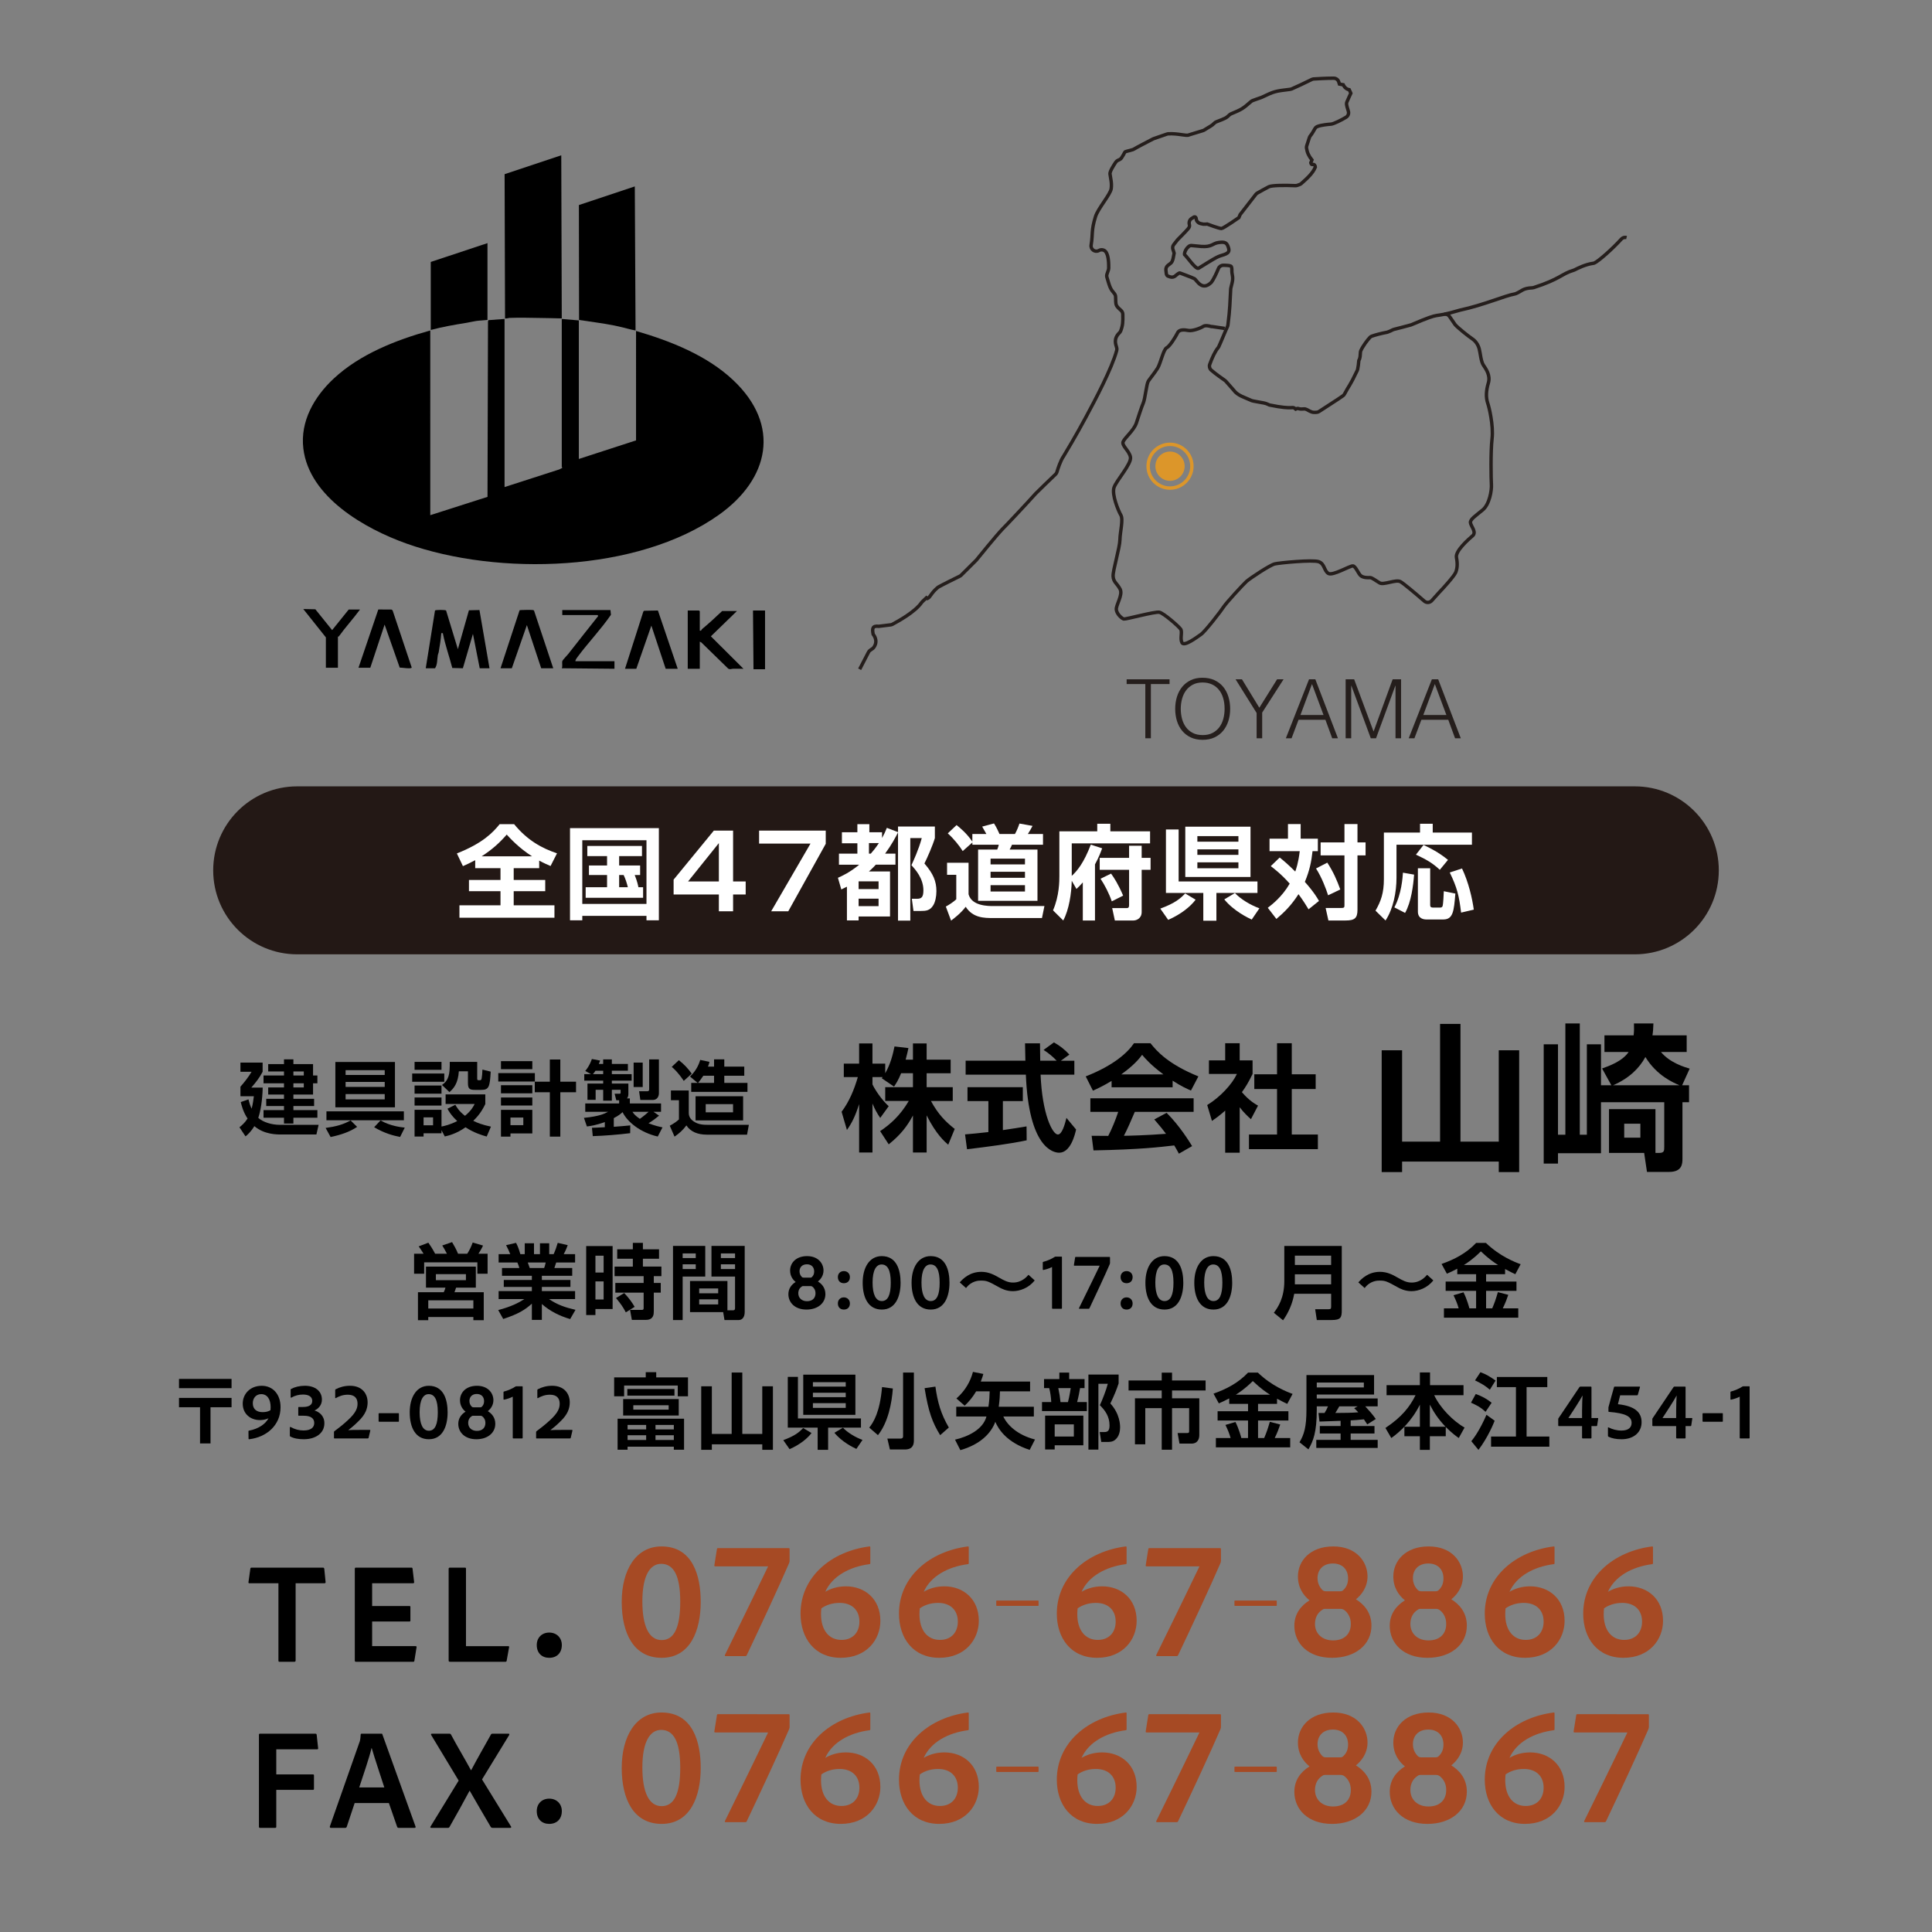 <?xml version="1.0" encoding="iso-8859-1"?>
<!-- Generator: Adobe Illustrator 29.8.3, SVG Export Plug-In . SVG Version: 9.03 Build 0)  -->
<svg version="1.1" id="&#x30EC;&#x30A4;&#x30E4;&#x30FC;_1"
	 xmlns="http://www.w3.org/2000/svg" xmlns:xlink="http://www.w3.org/1999/xlink" x="0px" y="0px" viewBox="0 0 283.072 283.072"
	 style="enable-background:new 0 0 283.072 283.072;" xml:space="preserve">
<rect x="0" y="0" width="283.072" height="283.072" fill="#808080" stroke="none"/>
<path style="fill:#231815;" d="M43.542,115.215H239.53c6.796,0,12.305,5.509,12.305,12.305l0,0c0,6.796-5.509,12.305-12.305,12.305
	H43.542c-6.796,0-12.305-5.509-12.305-12.305l0,0C31.238,120.724,36.747,115.215,43.542,115.215z"/>
<rect y="0" style="fill:none;" width="283.072" height="283.072"/>
<g>
	<path d="M62.065,183.696c-0.372-0.6-0.588-0.899-0.72-1.08l1.416-0.539c0.276,0.384,0.587,0.852,0.995,1.619h1.727
		c-0.252-0.504-0.527-0.96-0.684-1.212l1.439-0.491c0.335,0.563,0.6,1.031,0.875,1.703h1.343c0.348-0.528,0.576-1.031,0.803-1.644
		l1.511,0.444c-0.156,0.371-0.443,0.863-0.671,1.199h1.343v2.926h-1.499v-1.667h-7.796v1.667h-1.475v-2.926L62.065,183.696
		L62.065,183.696z M69.717,185.579v3.082h-2.891c-0.048,0.132-0.18,0.54-0.24,0.672h4.293v4.102h-1.523v-0.468h-6.608v0.468h-1.511
		v-4.102h3.778c0.108-0.216,0.204-0.468,0.252-0.672h-2.854v-3.082H69.717z M62.749,190.52v1.199h6.608v-1.199H62.749z
		 M63.864,186.682v0.888h4.402v-0.888H63.864z"/>
	<path d="M72.998,191.947c1.835-0.479,3.022-1.067,3.814-1.606h-3.754v-1.176h4.869v-0.611h-4.114v-1.02h4.114v-0.612H73.55v-1.139
		h2.542c-0.06-0.24-0.192-0.612-0.288-0.804h-2.746v-1.224h1.703c-0.18-0.468-0.3-0.707-0.611-1.319l1.463-0.336
		c0.276,0.54,0.42,0.936,0.624,1.655h0.647v-1.595h1.355v1.595h0.875v-1.595h1.355v1.595h0.648c0.228-0.491,0.479-1.211,0.6-1.655
		l1.463,0.336c-0.036,0.108-0.276,0.768-0.587,1.319h1.667v1.224h-2.77c-0.084,0.252-0.204,0.636-0.264,0.804h2.614v1.139h-4.449
		v0.612h4.186v1.02h-4.186v0.611h4.869v1.176h-3.814c1.199,0.827,2.363,1.223,3.874,1.57l-0.78,1.355
		c-1.523-0.443-2.962-1.151-4.149-2.207v2.327h-1.463v-2.375c-1.007,0.899-1.943,1.499-4.198,2.243L72.998,191.947z M77.328,184.979
		c0.048,0.132,0.252,0.695,0.288,0.804h2.111c0.072-0.181,0.12-0.324,0.228-0.804H77.328z"/>
	<path d="M85.886,182.568h3.874v9.224h-2.519v0.887h-1.355V182.568z M87.242,183.984v2.47h1.199v-2.47H87.242z M87.242,187.75v2.65
		h1.199v-2.65H87.242z M90.156,187.977h4.149v-0.995h-4.258v-1.403h2.675v-1.151h-2.291v-1.379h2.291V182.1h1.475v0.948h2.363v1.379
		h-2.363v1.151h2.71v1.403h-1.115v0.995h1.02v1.415h-1.02v2.759c0,0.348,0,1.235-1.151,1.235h-2.063l-0.264-1.463h1.727
		c0.12,0,0.264,0,0.264-0.252v-2.279h-4.149C90.156,189.391,90.156,187.977,90.156,187.977z M91.463,189.453
		c0.839,0.911,1.187,1.451,1.523,2.026l-1.295,0.804c-0.396-0.779-0.744-1.259-1.439-2.099L91.463,189.453z"/>
	<path d="M98.606,182.545h4.725v4.497h-3.31v6.369h-1.415V182.545z M100.021,183.648v0.684h1.919v-0.684H100.021z M100.021,185.243
		v0.695h1.919v-0.695H100.021z M106.581,191.983h0.815c0.288,0,0.3-0.18,0.3-0.348v-4.594h-3.454v-4.497h4.87v9.666
		c0,0.433-0.12,1.2-0.912,1.2h-2.051l-0.192-1.164H101.1v-4.558h5.481V191.983z M102.444,188.781v0.708h2.782v-0.708H102.444z
		 M102.444,190.376v0.744h2.782v-0.744H102.444z M105.622,183.648v0.684h2.075v-0.684H105.622z M105.622,185.243v0.695h2.075v-0.695
		H105.622z"/>
	<path d="M120.659,186.154c0,0.791-0.468,1.331-0.816,1.606c0.528,0.324,1.092,0.899,1.092,1.848c0,1.354-1.151,2.267-2.771,2.267
		c-1.703,0-2.651-1.031-2.651-2.255c0-0.815,0.444-1.403,1.067-1.787c-0.432-0.348-0.815-0.888-0.815-1.679
		c0-1.104,0.864-2.111,2.483-2.111C119.892,184.043,120.659,185.135,120.659,186.154z M119.484,189.511
		c0.012-0.468-0.204-0.803-0.456-0.995c-0.096-0.06-0.156-0.084-0.276-0.084h-1.043c-0.108,0-0.144,0-0.24,0.072
		c-0.3,0.191-0.504,0.527-0.504,0.983c0,0.695,0.516,1.163,1.271,1.163C119.088,190.651,119.484,190.135,119.484,189.511z
		 M117.145,186.261c0,0.348,0.12,0.612,0.336,0.84c0.072,0.072,0.144,0.096,0.276,0.096h0.971c0.12,0,0.18-0.023,0.264-0.12
		c0.18-0.18,0.3-0.432,0.3-0.779c0-0.636-0.396-1.056-1.068-1.056C117.517,185.242,117.145,185.698,117.145,186.261z"/>
	<path d="M122.762,187.113c0-0.516,0.36-0.875,0.875-0.875c0.528,0,0.888,0.371,0.888,0.875c0,0.54-0.324,0.899-0.888,0.899
		C123.122,188.012,122.762,187.676,122.762,187.113z M122.762,190.975c0-0.516,0.36-0.888,0.875-0.888
		c0.528,0,0.888,0.384,0.888,0.888c0,0.539-0.324,0.899-0.888,0.899C123.122,191.875,122.762,191.539,122.762,190.975z"/>
	<path d="M126.398,187.941c0-2.231,0.995-3.898,2.794-3.898c2.207,0,2.758,2.075,2.758,3.898c0,2.015-0.731,3.934-2.747,3.934
		C127.225,191.875,126.398,190.135,126.398,187.941z M127.849,187.905c0,1.703,0.443,2.723,1.355,2.723s1.308-0.948,1.308-2.699
		c0-1.822-0.456-2.662-1.343-2.662C128.401,185.266,127.849,186.07,127.849,187.905z"/>
	<path d="M133.562,187.941c0-2.231,0.995-3.898,2.794-3.898c2.207,0,2.758,2.075,2.758,3.898c0,2.015-0.731,3.934-2.747,3.934
		C134.389,191.875,133.562,190.135,133.562,187.941z M135.013,187.905c0,1.703,0.444,2.723,1.355,2.723
		c0.912,0,1.308-0.948,1.308-2.699c0-1.822-0.456-2.662-1.343-2.662C135.565,185.266,135.013,186.07,135.013,187.905z"/>
	<path d="M151.604,187.605c-0.899,1.128-2.195,1.571-3.202,1.571c-0.996,0-1.703-0.396-1.968-0.539
		c-1.606-0.888-1.835-1.008-2.71-1.008c-0.288,0-1.355,0-2.183,1.092l-0.923-0.828c0.443-0.504,1.439-1.547,3.179-1.547
		c1.043,0,1.858,0.432,2.506,0.804c0.815,0.468,1.367,0.768,2.123,0.768c1.283,0,2.003-0.84,2.267-1.14L151.604,187.605z"/>
	<path d="M154.237,191.755c-0.071,0-0.096-0.024-0.096-0.084v-6.032c-0.348,0.191-0.923,0.371-1.259,0.432
		c-0.072,0.012-0.097,0-0.097-0.072v-1.02c0-0.06,0.013-0.084,0.072-0.096c0.563-0.145,1.212-0.42,1.667-0.72
		c0.048-0.036,0.12-0.048,0.18-0.048h0.828c0.048,0,0.06,0.023,0.06,0.084v7.472c0,0.06-0.023,0.084-0.071,0.084H154.237z"/>
	<path d="M162.563,184.163c0.048,0,0.072,0.012,0.072,0.072v0.827c0,0.036-0.012,0.096-0.036,0.156
		c-0.647,1.511-2.123,4.677-2.975,6.464c-0.023,0.048-0.048,0.072-0.107,0.072h-1.38c-0.048,0-0.071-0.024-0.048-0.084
		c1.716-3.479,2.675-5.48,3.035-6.225h-3.719c-0.048,0-0.071-0.023-0.06-0.084l0.18-1.127c0.012-0.061,0.024-0.072,0.084-0.072
		L162.563,184.163L162.563,184.163z"/>
	<path d="M164.186,187.113c0-0.516,0.359-0.875,0.875-0.875c0.528,0,0.888,0.371,0.888,0.875c0,0.54-0.324,0.899-0.888,0.899
		C164.546,188.012,164.186,187.676,164.186,187.113z M164.186,190.975c0-0.516,0.359-0.888,0.875-0.888
		c0.528,0,0.888,0.384,0.888,0.888c0,0.539-0.324,0.899-0.888,0.899C164.546,191.875,164.186,191.539,164.186,190.975z"/>
	<path d="M167.822,187.941c0-2.231,0.995-3.898,2.794-3.898c2.207,0,2.759,2.075,2.759,3.898c0,2.015-0.731,3.934-2.747,3.934
		C168.649,191.875,167.822,190.135,167.822,187.941z M169.273,187.905c0,1.703,0.443,2.723,1.354,2.723
		c0.912,0,1.308-0.948,1.308-2.699c0-1.822-0.456-2.662-1.343-2.662C169.825,185.266,169.273,186.07,169.273,187.905z"/>
	<path d="M174.986,187.941c0-2.231,0.995-3.898,2.794-3.898c2.207,0,2.759,2.075,2.759,3.898c0,2.015-0.731,3.934-2.747,3.934
		C175.813,191.875,174.986,190.135,174.986,187.941z M176.437,187.905c0,1.703,0.443,2.723,1.354,2.723
		c0.912,0,1.308-0.948,1.308-2.699c0-1.822-0.456-2.662-1.343-2.662C176.989,185.266,176.437,186.07,176.437,187.905z"/>
	<path d="M195.033,189.56h-5.408c-0.24,1.38-0.804,2.723-1.632,3.886l-1.354-1.103c0.6-0.78,1.535-2.171,1.535-4.642v-5.146h8.419
		v9.403c0,1.079-0.132,1.451-1.523,1.451h-2.135l-0.239-1.584h1.967c0.359,0,0.371-0.132,0.371-0.419v-1.846H195.033z
		 M189.721,185.339h5.312v-1.367h-5.312V185.339z M189.721,188.181h5.312v-1.476h-5.312V188.181z"/>
	<path d="M210.009,187.605c-0.899,1.128-2.195,1.571-3.202,1.571c-0.996,0-1.703-0.396-1.968-0.539
		c-1.606-0.888-1.835-1.008-2.71-1.008c-0.288,0-1.355,0-2.183,1.092l-0.924-0.828c0.443-0.504,1.439-1.547,3.179-1.547
		c1.043,0,1.858,0.432,2.506,0.804c0.815,0.468,1.367,0.768,2.123,0.768c1.283,0,2.003-0.84,2.267-1.14L210.009,187.605z"/>
	<path d="M213.517,185.89c-0.636,0.336-1.092,0.54-1.523,0.731l-0.779-1.427c1.895-0.672,3.598-1.547,5.062-3.082h1.438
		c2.039,1.954,4.198,2.794,5.086,3.118l-0.78,1.463c-0.312-0.144-0.647-0.3-1.499-0.756v0.756h-2.782v1.079h4.449v1.355h-4.449
		v2.566h0.899c0.372-0.875,0.527-1.343,0.828-2.374l1.522,0.396c-0.18,0.527-0.384,1.115-0.804,1.979h2.268v1.367h-10.891v-1.367
		h2.159c-0.192-0.671-0.396-1.163-0.756-1.919l1.463-0.432c0.504,0.983,0.84,2.255,0.864,2.351h0.983v-2.566h-4.462v-1.355h4.462
		v-1.079h-2.759L213.517,185.89L213.517,185.89z M219.502,185.351c-0.563-0.36-1.283-0.828-2.53-2.003
		c-1.104,1.104-2.027,1.715-2.494,2.003H219.502z"/>
	<path d="M33.927,202.036v1.355h-7.7v-1.355H33.927z M33.927,204.819v1.367h-3.083v5.301h-1.535v-5.301h-3.082v-1.367H33.927z"/>
	<path d="M36.404,209.699c0-0.06,0.012-0.06,0.084-0.084c1.427-0.275,2.411-0.983,2.854-1.811c-0.42,0.191-0.852,0.264-1.259,0.264
		c-1.367,0-2.519-0.888-2.519-2.411c0-1.415,1.079-2.614,2.782-2.614c1.595,0,2.759,1.199,2.759,3.143
		c0,2.639-2.051,4.39-4.594,4.689c-0.072,0.012-0.096-0.024-0.096-0.084L36.404,209.699z M39.63,206.617
		c0-0.084,0.024-0.288,0.024-0.432c0-1.176-0.504-1.919-1.379-1.919c-0.78,0-1.235,0.6-1.235,1.331c0,0.911,0.612,1.308,1.439,1.308
		C38.958,206.905,39.318,206.808,39.63,206.617z"/>
	<path d="M43.784,207.432c-0.06,0-0.084-0.023-0.084-0.084v-1.091c0-0.072,0.012-0.108,0.072-0.108h0.6
		c0.875,0,1.379-0.288,1.379-0.888c0-0.563-0.444-0.936-1.355-0.936c-0.624,0-1.163,0.145-1.727,0.456
		c-0.072,0.023-0.084,0-0.084-0.048v-1.104c0-0.06-0.012-0.084,0.06-0.12c0.528-0.288,1.235-0.468,2.027-0.468
		c1.547,0,2.495,0.815,2.495,2.027c0,0.852-0.587,1.379-1.091,1.595c0.624,0.18,1.451,0.708,1.451,1.871
		c0,1.511-1.355,2.339-2.998,2.339c-0.78,0-1.452-0.108-1.991-0.396c-0.06-0.024-0.072-0.097-0.072-0.156v-1.188
		c0-0.048,0.06-0.072,0.108-0.048c0.66,0.348,1.235,0.504,1.907,0.504c1.116,0,1.559-0.48,1.559-1.092
		c0-0.707-0.527-1.067-1.559-1.067h-0.697V207.432z"/>
	<path d="M49.016,210.755c-0.084,0-0.084-0.036-0.084-0.096v-0.804c0-0.072,0-0.108,0.048-0.144
		c0.516-0.396,1.319-0.996,1.991-1.632c1.211-1.104,1.415-1.799,1.415-2.41c0-0.78-0.408-1.319-1.415-1.319
		c-0.744,0-1.247,0.216-1.763,0.491c-0.06,0.036-0.096,0.013-0.096-0.048v-1.104c0-0.06,0.012-0.096,0.06-0.132
		c0.611-0.323,1.307-0.516,2.111-0.516c1.763,0,2.579,1.151,2.579,2.435c0,0.899-0.324,1.787-1.355,2.771
		c-0.624,0.624-1.067,0.972-1.487,1.296c0.456-0.036,0.912-0.036,1.763-0.036h1.379c0.084,0,0.108,0.023,0.096,0.084l-0.252,1.079
		c-0.024,0.06-0.048,0.084-0.12,0.084h-4.87V210.755z"/>
	<path d="M55.556,208.308c-0.06,0-0.084-0.024-0.084-0.084v-1.092c0-0.048,0.024-0.072,0.084-0.072h2.818
		c0.048,0,0.072,0,0.072,0.072v1.104c0,0.06-0.024,0.072-0.06,0.072L55.556,208.308L55.556,208.308z"/>
	<path d="M60.032,206.941c0-2.231,0.995-3.898,2.794-3.898c2.207,0,2.758,2.075,2.758,3.898c0,2.015-0.731,3.934-2.747,3.934
		C60.859,210.875,60.032,209.135,60.032,206.941z M61.483,206.905c0,1.703,0.443,2.723,1.355,2.723s1.308-0.948,1.308-2.699
		c0-1.822-0.456-2.662-1.343-2.662C62.035,204.266,61.483,205.07,61.483,206.905z"/>
	<path d="M72.293,205.154c0,0.791-0.468,1.331-0.816,1.606c0.528,0.324,1.092,0.899,1.092,1.848c0,1.354-1.151,2.267-2.771,2.267
		c-1.703,0-2.651-1.031-2.651-2.255c0-0.815,0.444-1.403,1.067-1.787c-0.432-0.348-0.815-0.888-0.815-1.679
		c0-1.104,0.864-2.111,2.483-2.111C71.526,203.043,72.293,204.135,72.293,205.154z M71.118,208.511
		c0.012-0.468-0.204-0.803-0.456-0.995c-0.096-0.06-0.156-0.084-0.276-0.084h-1.043c-0.108,0-0.144,0-0.24,0.072
		c-0.3,0.191-0.504,0.527-0.504,0.983c0,0.695,0.516,1.163,1.271,1.163C70.722,209.651,71.118,209.135,71.118,208.511z
		 M68.779,205.261c0,0.348,0.12,0.612,0.336,0.84c0.072,0.072,0.144,0.096,0.276,0.096h0.971c0.12,0,0.18-0.023,0.264-0.12
		c0.18-0.18,0.3-0.432,0.3-0.779c0-0.636-0.396-1.056-1.068-1.056C69.151,204.242,68.779,204.698,68.779,205.261z"/>
	<path d="M75.223,210.755c-0.072,0-0.096-0.024-0.096-0.084v-6.032c-0.348,0.191-0.923,0.371-1.259,0.432
		c-0.072,0.012-0.096,0-0.096-0.072v-1.02c0-0.06,0.012-0.084,0.072-0.096c0.563-0.145,1.211-0.42,1.667-0.72
		c0.048-0.036,0.12-0.048,0.18-0.048h0.828c0.048,0,0.06,0.023,0.06,0.084v7.472c0,0.06-0.024,0.084-0.072,0.084H75.223z"/>
	<path d="M78.632,210.755c-0.083,0-0.083-0.036-0.083-0.096v-0.804c0-0.072,0-0.108,0.048-0.144
		c0.516-0.396,1.319-0.996,1.991-1.632c1.211-1.104,1.416-1.799,1.416-2.41c0-0.78-0.408-1.319-1.416-1.319
		c-0.744,0-1.247,0.216-1.763,0.491c-0.06,0.036-0.096,0.013-0.096-0.048v-1.104c0-0.06,0.012-0.096,0.06-0.132
		c0.611-0.323,1.307-0.516,2.111-0.516c1.763,0,2.579,1.151,2.579,2.435c0,0.899-0.324,1.787-1.355,2.771
		c-0.624,0.624-1.067,0.972-1.487,1.296c0.456-0.036,0.912-0.036,1.763-0.036h1.379c0.084,0,0.108,0.023,0.096,0.084l-0.252,1.079
		c-0.024,0.06-0.048,0.084-0.12,0.084h-4.871V210.755z"/>
	<path d="M94.614,201.052h1.535v0.756h4.653v2.771h-1.499v-1.571h-7.856v1.571h-1.463v-2.771h4.629L94.614,201.052L94.614,201.052z
		 M100.226,207.865v4.546h-1.499v-0.444h-6.776v0.444h-1.463v-4.546H100.226z M99.447,204.987v2.41h-8.144v-2.41H99.447z
		 M91.915,203.511h6.908v0.972h-6.908V203.511z M91.951,208.776v0.66h2.723v-0.66H91.951z M91.951,210.288v0.695h2.723v-0.695
		H91.951z M92.79,205.898v0.636h5.181v-0.636H92.79z M96.041,208.776v0.66h2.687v-0.66H96.041z M96.041,210.288v0.695h2.687v-0.695
		H96.041z"/>
	<path d="M104.299,203.116v6.979h2.902V201.1h1.559v8.995h2.927v-6.979h1.559v9.307h-1.559v-0.804h-7.388v0.804h-1.559v-9.307
		H104.299z"/>
	<path d="M118.902,209.964c-0.6,0.792-1.667,1.68-3.214,2.363l-0.923-1.319c1.715-0.636,2.314-1.151,2.915-1.775L118.902,209.964z
		 M119.801,212.423v-3.25h-4.377v-7.437h1.487v6.093h9.235v1.344h-4.81v3.25H119.801z M117.69,201.413h7.64v5.889h-7.64V201.413z
		 M119.105,202.516v0.647h4.81v-0.647H119.105z M119.105,204.063v0.647h4.81v-0.647H119.105z M119.105,205.587v0.695h4.81v-0.695
		H119.105z M125.474,212.291c-0.444-0.204-2.111-1.008-3.214-2.363l1.248-0.743c0.66,0.708,1.847,1.427,2.866,1.787L125.474,212.291
		z"/>
	<path d="M130.818,203.439c-0.144,2.111-0.696,4.978-2.183,6.837l-1.271-1.104c0.612-0.78,1.559-2.255,1.871-5.938L130.818,203.439z
		 M133.9,201.1v9.967c0,0.563-0.156,1.308-1.319,1.308h-2.195l-0.372-1.596h1.883c0.384,0,0.42-0.168,0.42-0.359v-9.32H133.9z
		 M137.75,210.276c-1.127-1.848-1.715-3.371-2.279-6.885l1.583-0.228c0.324,2.314,0.792,3.97,1.967,5.996L137.75,210.276z"/>
	<path d="M143.022,203.859c-0.527,0.888-1.043,1.487-1.679,2.099l-1.211-1.055c1.343-1.188,2.075-2.567,2.422-3.898l1.523,0.3
		c-0.072,0.264-0.12,0.444-0.372,1.115h7.221v1.439h-4.414c-0.012,0.479-0.036,1.26-0.18,2.255h5.146v1.427h-4.474
		c0.563,1.224,2.039,2.711,4.642,3.37l-0.78,1.523c-3.346-1.091-4.558-2.998-5.037-4.113c-0.6,1.667-2.207,3.322-5.121,4.149
		l-0.78-1.535c1.835-0.42,4.102-1.463,4.606-3.395h-4.426v-1.427h4.714c0.144-0.947,0.168-1.667,0.18-2.255h-1.98V203.859z"/>
	<path d="M152.972,202.06h2.242v-0.947h1.439v0.947h2.255v1.319h-0.66c-0.071,0.491-0.264,1.439-0.432,2.051h1.428v1.319h-6.572
		v-1.319h1.354c-0.023-0.708-0.155-1.512-0.3-2.051h-0.755v-1.319H152.972z M158.729,207.409v4.354h-4.198v0.612h-1.403v-4.966
		H158.729z M154.531,208.692v1.787h2.807v-1.787H154.531z M155.059,203.38c0.18,0.888,0.239,1.259,0.323,2.051h1.092
		c0.216-0.779,0.384-1.907,0.407-2.051H155.059z M159.472,212.398V201.4h4.426v1.296c-0.288,0.875-0.624,1.715-1.211,2.938
		c1.427,1.559,1.427,3.19,1.427,3.525c0,0.444-0.096,1.296-0.743,1.812c-0.36,0.288-0.768,0.3-1.128,0.3h-0.888l-0.228-1.451h0.695
		c0.504,0,0.744-0.228,0.744-0.983c0-1.283-0.636-2.183-1.415-2.95c0.371-0.792,0.935-2.243,1.163-3.143h-1.38v9.654H159.472z"/>
	<path d="M176.642,203.727h-4.917v1.151h3.993v5.361c0,1.091-0.72,1.271-1.079,1.271h-1.823l-0.275-1.547h1.415
		c0.264,0,0.275-0.107,0.275-0.323v-3.322h-2.506v6.093h-1.512v-6.093h-2.41v5.301h-1.512v-6.74h3.922v-1.151h-4.857v-1.463h4.857
		v-1.151h1.512v1.151h4.917V203.727z"/>
	<path d="M180.103,204.89c-0.636,0.336-1.092,0.54-1.523,0.731l-0.779-1.427c1.895-0.672,3.598-1.547,5.061-3.082h1.439
		c2.039,1.954,4.197,2.794,5.085,3.118l-0.779,1.463c-0.312-0.144-0.647-0.3-1.499-0.756v0.756h-2.782v1.079h4.449v1.355h-4.449
		v2.566h0.899c0.371-0.875,0.527-1.343,0.827-2.374l1.523,0.396c-0.18,0.527-0.384,1.115-0.804,1.979h2.267v1.367h-10.89v-1.367
		h2.158c-0.191-0.671-0.396-1.163-0.755-1.919l1.463-0.432c0.504,0.983,0.84,2.255,0.863,2.351h0.983v-2.566h-4.46v-1.355h4.461
		v-1.079h-2.758V204.89z M186.088,204.351c-0.563-0.36-1.283-0.828-2.53-2.003c-1.104,1.104-2.027,1.715-2.495,2.003H186.088z"/>
	<path d="M196.421,208.176c-0.443,0.024-2.603,0.097-3.094,0.108l-0.145-1.26h0.888c0.264-0.443,0.336-0.552,0.504-0.971h-1.644
		v0.479c0,3.334-0.516,4.605-1.223,5.828l-1.308-1.043c0.672-1.127,1.02-2.219,1.02-4.797v-5.05h9.906v2.854h-8.396v0.576h8.924
		v1.151h-1.823c0.552,0.6,1.091,1.199,1.547,1.858l-1.247,0.792c-0.168-0.265-0.18-0.288-0.492-0.744
		c-0.6,0.072-1.499,0.132-1.942,0.156v0.827h3.49v1.092h-3.49v0.936h3.958v1.175h-8.995v-1.175h3.562v-0.936h-3.046v-1.092h3.046
		V208.176z M199.827,202.564h-6.896v0.72h6.896V202.564z M198.928,206.054h-2.698c-0.097,0.155-0.48,0.839-0.576,0.971
		c1.571-0.012,2.314-0.012,3.358-0.096c-0.252-0.288-0.396-0.407-0.6-0.6L198.928,206.054z"/>
	<path d="M208.038,209.041v-3.238c-1.176,2.387-2.902,3.981-4.187,4.893l-0.863-1.475c2.423-1.607,3.586-3.131,4.414-4.798h-4.246
		v-1.475h4.882v-1.859h1.487v1.859h4.905v1.475h-4.294c0.863,1.859,2.807,3.826,4.449,4.737l-0.852,1.535
		c-0.359-0.252-0.983-0.695-1.906-1.619v1.355H209.5v2.003h-1.463v-2.003h-2.268v-1.391h2.269V209.041z M211.792,209.041
		c-1.176-1.248-1.751-2.195-2.291-3.238v3.238H211.792z"/>
	<path d="M216.224,204.243c1.055,0.396,1.606,0.72,2.326,1.283l-0.888,1.331c-0.743-0.684-1.163-0.887-2.135-1.343L216.224,204.243z
		 M218.995,208.165c-0.204,0.504-0.983,2.423-2.375,4.27l-1.044-1.271c0.372-0.468,1.212-1.559,2.219-3.873L218.995,208.165z
		 M216.908,201.052c0.852,0.312,1.391,0.636,2.219,1.224l-0.84,1.343c-0.695-0.6-1.14-0.863-2.171-1.367L216.908,201.052z
		 M226.706,201.749v1.486h-3.034v7.244h3.334v1.487h-8.539v-1.487h3.646v-7.244h-2.795v-1.486H226.706z"/>
	<path d="M228.404,208.944c-0.071,0-0.096-0.024-0.096-0.072v-0.936c0-0.072,0.012-0.108,0.06-0.168l3.047-4.533
		c0.048-0.061,0.084-0.072,0.168-0.072h1.499c0.06,0,0.096,0.024,0.096,0.084v4.521h0.912c0.071,0,0.084,0.036,0.071,0.084
		l-0.155,1.031c-0.013,0.036-0.036,0.061-0.097,0.061h-0.731v1.715c0,0.071-0.036,0.096-0.084,0.096h-1.199
		c-0.06,0-0.096-0.036-0.096-0.096v-1.715L228.404,208.944L228.404,208.944z M231.799,206.701c0-1.044,0.048-1.799,0.072-2.219
		h-0.013c-0.3,0.6-1.703,2.746-2.062,3.286h2.003L231.799,206.701L231.799,206.701z"/>
	<path d="M237.38,204.434c-0.084,0.336-0.252,1.007-0.324,1.307c2.471,0.265,3.466,1.176,3.466,2.639
		c0,1.487-1.163,2.495-2.938,2.495c-0.779,0-1.427-0.132-1.919-0.372c-0.048-0.023-0.071-0.06-0.071-0.144v-1.176
		c0-0.06,0.048-0.072,0.084-0.048c0.527,0.275,1.187,0.468,1.895,0.468c1.092,0,1.487-0.516,1.487-1.127
		c0-0.96-0.936-1.416-3.286-1.607c-0.061,0-0.108-0.012-0.108-0.084v-0.588c0.072-0.312,0.792-2.891,0.815-2.95
		c0.024-0.072,0.036-0.084,0.108-0.084h3.634c0.061,0,0.084,0.024,0.061,0.096l-0.312,1.092c-0.012,0.06-0.036,0.084-0.107,0.084
		h-2.485V204.434z"/>
	<path d="M242.192,208.944c-0.071,0-0.096-0.024-0.096-0.072v-0.936c0-0.072,0.012-0.108,0.06-0.168l3.047-4.533
		c0.048-0.061,0.084-0.072,0.168-0.072h1.499c0.06,0,0.096,0.024,0.096,0.084v4.521h0.912c0.071,0,0.084,0.036,0.071,0.084
		l-0.155,1.031c-0.013,0.036-0.036,0.061-0.097,0.061h-0.731v1.715c0,0.071-0.036,0.096-0.084,0.096h-1.199
		c-0.06,0-0.096-0.036-0.096-0.096v-1.715L242.192,208.944L242.192,208.944z M245.587,206.701c0-1.044,0.048-1.799,0.072-2.219
		h-0.013c-0.3,0.6-1.703,2.746-2.062,3.286h2.003L245.587,206.701L245.587,206.701z"/>
	<path d="M249.536,208.308c-0.06,0-0.084-0.024-0.084-0.084v-1.092c0-0.048,0.024-0.072,0.084-0.072h2.818
		c0.048,0,0.072,0,0.072,0.072v1.104c0,0.06-0.024,0.072-0.06,0.072L249.536,208.308L249.536,208.308z"/>
	<path d="M254.995,210.755c-0.071,0-0.096-0.024-0.096-0.084v-6.032c-0.348,0.191-0.923,0.371-1.259,0.432
		c-0.072,0.012-0.097,0-0.097-0.072v-1.02c0-0.06,0.013-0.084,0.072-0.096c0.563-0.145,1.212-0.42,1.667-0.72
		c0.048-0.036,0.12-0.048,0.18-0.048h0.828c0.048,0,0.06,0.023,0.06,0.084v7.472c0,0.06-0.023,0.084-0.071,0.084H254.995z"/>
</g>
<g>
	<path style="fill:#FFFFFF;" d="M69.626,126.033c-0.81,0.435-1.32,0.659-1.8,0.87l-0.885-1.86c3.795-1.5,5.28-3.06,6.27-4.29h2.115
		c1.95,2.385,4.095,3.54,6.285,4.275l-0.945,1.859c-0.435-0.195-0.96-0.405-1.665-0.795v1.11h-3.735v1.725h4.62v1.65h-4.62v2.069
		h5.97v1.815h-13.92v-1.815h6.015v-2.069h-4.62v-1.65h4.62v-1.725h-3.705V126.033z M77.95,125.463
		c-1.92-1.229-3.165-2.595-3.705-3.18c-1.02,1.17-2.085,2.16-3.675,3.18H77.95z"/>
	<path style="fill:#FFFFFF;" d="M83.516,121.338h13.02v13.5h-1.815v-0.646h-9.404v0.646h-1.8L83.516,121.338L83.516,121.338z
		 M85.316,123.108v9.329h9.404v-9.329C94.72,123.108,85.316,123.108,85.316,123.108z M92.996,128.208
		c0.36,0.885,0.495,1.529,0.54,1.785h0.69v1.545h-8.415v-1.545h3.135v-1.785h-2.655v-1.396h2.655v-1.38h-2.895v-1.484h8.01v1.484
		h-3.345v1.38h3.075v1.396H92.996z M90.716,128.208v1.785h1.275c-0.15-0.615-0.345-1.216-0.615-1.785H90.716z"/>
	<path style="fill:#FFFFFF;" d="M107.411,121.698v7.454h1.845v1.905h-1.845v2.46h-2.085v-2.46h-6.63v-2.175l5.895-7.185h2.82
		V121.698z M105.326,123.528l-4.515,5.624h4.515V123.528z"/>
	<path style="fill:#FFFFFF;" d="M120.986,121.698v1.935l-5.49,9.885h-2.505l5.76-9.915h-7.53v-1.904L120.986,121.698
		L120.986,121.698z"/>
	<path style="fill:#FFFFFF;" d="M122.771,128.612c0.6-0.27,1.695-0.749,3.12-1.92h-2.97v-1.619h2.7v-1.516h-2.265v-1.619h2.265
		v-1.186h1.755v1.186h1.86v0.84c0.285-0.495,0.465-0.886,0.705-1.485l1.635,0.63v-0.825h5.399v1.695
		c-0.315,1.08-1.155,2.985-1.53,3.72c1.32,1.53,1.755,2.64,1.755,4.05c0,0.811-0.165,1.575-0.45,2.055
		c-0.48,0.811-1.095,0.855-1.86,0.855h-1.05l-0.24-1.785h0.735c0.675,0,0.96-0.225,0.96-1.245c0-1.755-1.2-3.074-1.755-3.675
		c0.27-0.585,1.065-2.295,1.515-3.975h-1.68v12.09h-1.8v-12.915c-0.39,0.75-0.87,1.695-1.89,3.105h1.515v1.619h-2.88
		c-0.06,0.075-0.465,0.511-1.005,0.99h3.09v6.6H125.8v0.57h-1.71v-4.935c-0.225,0.12-0.405,0.21-0.825,0.404L122.771,128.612z
		 M125.801,129.137v1.125h2.925v-1.125H125.801z M125.801,131.673v1.095h2.925v-1.095H125.801z M127.316,123.528v1.545h0.27
		c0.33-0.375,0.705-0.825,1.185-1.545H127.316z"/>
	<path style="fill:#FFFFFF;" d="M138.761,126.408h3.15v4.619c0.465,1.726,2.865,1.726,3.645,1.726h7.47l-0.359,1.755h-7.2
		c-1.229,0-2.925,0-3.975-1.65c-0.69,0.93-1.71,1.71-2.145,2.025l-0.765-2.056c0.405-0.21,1.14-0.689,1.53-1.064v-3.585h-1.35
		L138.761,126.408L138.761,126.408z M142.466,123.438l-1.41,1.26c-0.495-0.795-1.335-1.83-2.19-2.595l1.29-1.216
		c0.405,0.33,1.485,1.186,2.31,2.431v-1.125h2.055c-0.21-0.36-0.51-0.9-0.614-1.08l1.725-0.465c0.18,0.27,0.39,0.6,0.81,1.545h2.266
		c0.239-0.405,0.51-1.065,0.659-1.53l1.92,0.345c-0.194,0.391-0.524,0.931-0.689,1.186h2.22v1.574h-4.545
		c-0.09,0.24-0.21,0.466-0.345,0.705h4.08v7.515h-8.7v-7.515h2.805c0.105-0.239,0.181-0.495,0.226-0.705h-3.87v-0.33H142.466z
		 M145.136,125.807v0.84h5.04v-0.84H145.136z M145.136,127.727v0.885h5.04v-0.885H145.136z M145.136,129.692v0.931h5.04v-0.931
		H145.136z"/>
	<path style="fill:#FFFFFF;" d="M158.651,129.288c-0.375,0.435-0.601,0.645-0.931,0.96l-0.689-1.2
		c-0.045,1.859-0.391,4.215-1.245,5.819l-1.5-1.484c0.93-2.13,0.93-4.335,0.93-5.025v-6.555h5.55v-1.109h1.92v1.109h5.82v1.771
		h-11.475v4.755c0.779-0.705,1.77-1.891,2.79-4.575l1.664,0.54c-0.194,0.525-0.479,1.305-1.05,2.354v8.22h-1.784V129.288z
		 M167.275,123.918v1.77h1.305v1.755h-1.305v6.181c0,0.989-0.825,1.244-1.2,1.244h-2.729l-0.39-1.814h2.085
		c0.255,0,0.39-0.061,0.39-0.436v-5.175h-4.305v-1.755h4.305v-1.77H167.275z M162.791,127.998c0.45,0.63,1.005,1.455,1.77,3.225
		l-1.665,0.84c-0.39-1.155-1.064-2.444-1.649-3.314L162.791,127.998z"/>
	<path style="fill:#FFFFFF;" d="M175.18,131.822c-0.75,0.99-2.085,2.101-4.02,2.955l-1.155-1.649
		c2.146-0.795,2.896-1.44,3.646-2.221L175.18,131.822z M176.305,134.897v-4.064h-5.475v-9.3h1.86v7.619h11.549v1.681h-6.015v4.064
		H176.305z M173.666,121.128h9.555v7.365h-9.555L173.666,121.128L173.666,121.128z M175.435,122.508v0.811h6.015v-0.811H175.435z
		 M175.435,124.443v0.81h6.015v-0.81H175.435z M175.435,126.347v0.87h6.015v-0.87H175.435z M183.4,134.732
		c-0.555-0.255-2.64-1.26-4.02-2.955l1.56-0.93c0.825,0.885,2.311,1.785,3.585,2.235L183.4,134.732z"/>
	<path style="fill:#FFFFFF;" d="M187.496,125.642c0.585,0.465,1.275,1.05,2.28,2.056c0.09-0.24,0.465-1.275,0.659-2.985h-4.425
		v-1.83h2.7v-2.145h1.86v2.145h2.52v1.83h-0.78c-0.165,1.53-0.435,2.85-1.125,4.5c0.226,0.255,1.365,1.515,2.07,2.79l-1.53,1.229
		c-0.765-1.29-1.38-2.085-1.47-2.22c-1.064,1.65-2.07,2.64-3.24,3.63l-1.26-1.635c0.601-0.465,2.085-1.59,3.21-3.54
		c-1.215-1.38-2.34-2.235-2.774-2.564L187.496,125.642z M194.471,126.392c0.885,1.351,1.425,2.595,1.905,3.93l-1.785,0.855
		c-0.3-0.945-0.93-2.625-1.77-3.93L194.471,126.392z M198.895,120.738v2.685h1.185v1.905h-1.185v7.965
		c0,1.244-0.42,1.574-1.755,1.574h-2.505l-0.405-1.829h2.19c0.569,0,0.569-0.075,0.569-0.48v-7.229h-3.494v-1.905h3.494v-2.685
		h1.906V120.738z"/>
	<path style="fill:#FFFFFF;" d="M208.06,120.693h1.86v1.29h5.745v1.784H204.61v4.86c0,2.055-0.465,4.515-1.605,6.239l-1.47-1.439
		c0.795-1.38,1.229-2.58,1.229-4.62v-6.824h5.295v-1.29H208.06z M207.19,128.147c-0.119,1.575-0.42,4.021-1.319,5.61l-1.575-0.811
		c1.05-1.935,1.215-4.395,1.26-5.084L207.19,128.147z M208.571,123.798c0.93,0.436,2.249,1.095,3.584,2.19l-1.199,1.454
		c-1.05-0.989-1.98-1.515-3.495-2.22L208.571,123.798z M207.746,127.218h1.8v5.399c0,0.271,0.135,0.36,0.42,0.36h1.02
		c0.15,0,0.315-0.03,0.375-0.21c0.105-0.315,0.165-1.755,0.181-2.189l1.694,0.345c-0.21,2.58-0.33,3.795-1.77,3.795h-2.49
		c-0.285,0-1.229-0.075-1.229-1.141L207.746,127.218L207.746,127.218z M214.211,127.248c0.96,2.01,1.5,4.38,1.725,6.029l-1.86,0.436
		c-0.3-2.46-0.569-3.63-1.664-5.88L214.211,127.248z"/>
</g>
<g>
	<path d="M46.683,164.807l-0.324,1.416h-5.133c-0.708,0-2.519,0-3.958-1.224c-0.528,0.863-0.996,1.259-1.295,1.499l-0.888-1.331
		c0.324-0.264,0.78-0.636,1.188-1.283c-0.636-0.924-0.899-2.003-0.996-2.411l1.127-0.396c0.096,0.372,0.216,0.852,0.468,1.367
		c0.192-0.743,0.264-1.367,0.324-1.823h-1.967v-1.403c0.492-0.539,1.235-1.487,1.631-2.183h-1.631v-1.343h3.25v1.343
		c-0.492,0.912-0.9,1.439-1.655,2.314h1.667c-0.048,1.871-0.3,3.406-0.647,4.438c0.731,0.66,2.003,1.02,3.142,1.02L46.683,164.807
		L46.683,164.807z M42.989,155.909h2.878v1.667h0.636v1.151h-0.636v1.643h-2.878v0.624h3.034v1.056h-3.034v0.6h3.514v1.115h-3.514
		v0.852H41.61v-0.852h-2.998v-1.115h2.998v-0.6h-2.603v-1.056h2.603v-0.624h-2.314v-1.043h2.314v-0.6h-2.998v-1.151h2.998v-0.588
		h-2.314v-1.079h2.314v-0.696h1.379C42.989,155.213,42.989,155.909,42.989,155.909z M44.512,156.988h-1.523v0.588h1.523V156.988z
		 M44.512,158.727h-1.523v0.6h1.523V158.727z"/>
	<path d="M52.327,165.107c-1.091,0.732-2.363,1.164-3.886,1.487l-0.731-1.331c1.559-0.216,2.59-0.504,3.658-1.104L52.327,165.107z
		 M59.175,164.136H47.829v-1.308h11.346V164.136z M49.137,155.596h8.731v6.645h-8.731V155.596z M50.636,156.796v0.708h5.733v-0.708
		H50.636z M50.636,158.523v0.731h5.733v-0.731H50.636z M50.636,160.299v0.779h5.733v-0.779H50.636z M58.623,166.583
		c-1.007-0.191-2.314-0.54-3.802-1.427l0.936-0.996c1.451,0.84,3.01,0.996,3.55,1.056L58.623,166.583z"/>
	<path d="M60.394,157.288h4.701v1.211h-4.701V157.288z M60.742,155.585h3.946v1.163h-3.946
		C60.742,156.748,60.742,155.585,60.742,155.585z M60.742,159.051h3.946v1.188h-3.946C60.742,160.239,60.742,159.051,60.742,159.051
		z M64.687,165.588v0.455h-2.626v0.48h-1.319v-3.922h3.946v2.458c0.396-0.084,1.235-0.252,2.303-0.804
		c-0.936-0.875-1.283-1.535-1.427-1.811l1.151-0.576c0.18,0.324,0.54,0.96,1.415,1.619c0.936-0.768,1.248-1.402,1.416-1.738h-4.258
		v-1.403h5.817v1.415c-0.24,0.491-0.672,1.415-1.763,2.459c0.6,0.3,1.332,0.587,2.591,0.852l-0.624,1.451
		c-0.695-0.192-1.871-0.552-3.106-1.355c-1.319,0.936-2.447,1.211-3.035,1.343L64.687,165.588z M60.742,160.801h3.946v1.188h-3.946
		C60.742,161.989,60.742,160.801,60.742,160.801z M62.061,163.717v1.163h1.391v-1.163H62.061z M64.759,158.967
		c0.996-0.695,1.164-1.559,1.14-3.382h4.018v2.435c0,0.252,0.036,0.252,0.408,0.252c0.192,0,0.228-0.132,0.252-0.3
		c0.06-0.324,0.084-0.695,0.108-1.259l1.211,0.3c-0.12,2.242-0.264,2.674-1.379,2.674h-0.923c-0.731,0-1.031-0.12-1.031-0.971
		v-1.752H67.23c-0.12,1.752-0.731,2.495-1.379,3.047L64.759,158.967z"/>
	<path d="M73.005,157.228h5.361v1.235h-5.361V157.228z M73.401,155.477h4.593v1.175h-4.593V155.477z M73.401,159.003h4.593v1.188
		h-4.593V159.003z M73.401,160.801h4.593v1.176h-4.593V160.801z M73.401,162.613h4.593v3.454h-3.202v0.468h-1.391V162.613z
		 M74.792,163.74v1.116h1.883v-1.116H74.792z M82.096,160.034v6.501h-1.535v-6.501h-2.207v-1.547h2.207v-3.25h1.535v3.25h2.303
		v1.547H82.096z"/>
	<path d="M86.733,165.239c0.228,0,1.104-0.035,1.883-0.083V164.4c-1.307,0.479-2.146,0.588-2.626,0.647l-0.432-1.26
		c2.243-0.228,2.962-0.587,3.538-0.887H85.75v-1.224h4.965v-0.468h-0.42l-0.24-0.959h0.72c0.096,0,0.156-0.036,0.156-0.133v-0.443
		h-1.283v1.595h-1.271v-1.595h-1.104v1.476h-1.199v-2.387h2.303v-0.433h-2.771v-0.947h0.996l-0.852-0.468
		c0.24-0.287,0.647-0.815,0.971-1.751l1.211,0.229c-0.132,0.312-0.144,0.348-0.192,0.491h0.636v-0.659h1.271v0.659h2.351v0.995
		h-2.351v0.504h2.902v0.947h-2.902v0.433h2.422v1.511c0,0.264-0.048,0.468-0.204,0.66h0.419v0.743h4.57v1.224H95.75l0.815,0.563
		c-0.492,0.407-0.863,0.695-1.547,1.115c0.935,0.359,1.523,0.492,2.051,0.6l-0.696,1.344c-2.482-0.564-4.425-2.087-5.157-3.574
		c-0.288,0.264-0.576,0.504-1.283,0.875v1.271c0.66-0.048,2.003-0.156,2.411-0.204l-0.012,1.14
		c-1.715,0.216-3.862,0.384-5.481,0.432L86.733,165.239z M88.376,157.384v-0.504h-1.127c-0.072,0.108-0.18,0.288-0.384,0.504H88.376
		z M92.669,162.901c0.18,0.275,0.384,0.552,1.08,1.031c0.42-0.288,1.007-0.779,1.283-1.031H92.669z M92.837,155.693h1.332v3.573
		h-1.332V155.693z M95.116,155.225h1.427v4.905c0,0.947-0.696,1.031-0.852,1.031H93.82l-0.18-1.271h1.151
		c0.324,0,0.324-0.156,0.324-0.336L95.116,155.225L95.116,155.225z"/>
	<path d="M98.302,159.77h2.614v3.311c0,0.611,0.372,0.972,0.66,1.188c0.756,0.539,1.535,0.539,2.303,0.539h5.841l-0.264,1.439
		h-5.889c-1.332,0-2.387-0.42-2.999-1.355c-0.468,0.648-1.091,1.212-1.739,1.644l-0.695-1.596c0.647-0.348,1.019-0.635,1.343-0.923
		v-2.818h-1.175C98.302,161.199,98.302,159.77,98.302,159.77z M99.465,155.333c0.839,0.672,1.355,1.235,1.883,1.979l-1.163,1.055
		c-0.875-1.295-1.451-1.787-1.763-2.051L99.465,155.333z M102.223,158.667l-1.127-0.936c1.043-0.947,1.391-2.086,1.499-2.435
		l1.355,0.288c-0.06,0.24-0.108,0.408-0.216,0.695h0.888v-1.067h1.499v1.067h2.927v1.332h-2.927v1.055h3.394v1.308h-8.239v-1.308
		h0.947V158.667z M108.88,160.622v3.538h-6.968v-3.538H108.88z M104.622,158.667v-1.055h-1.571c-0.36,0.552-0.635,0.887-0.779,1.055
		H104.622z M103.399,161.773v1.199h4.006v-1.199H103.399z"/>
	<path d="M132.03,157.251c-0.425,1.037-0.731,1.496-1.037,1.955l-1.802-1.224c0.068-0.085,0.102-0.119,0.136-0.171h-1.496v1.071
		c0.357,0.765,1.326,2.244,2.38,3.195l-1.241,1.718c-0.476-0.681-0.833-1.36-1.139-2.108v7.174h-1.955v-7.089
		c-0.578,1.819-1.071,2.771-1.785,3.791l-0.782-2.669c1.139-1.513,1.853-3.28,2.38-5.083h-2.057v-1.972h2.244v-2.957h1.955v2.957
		h1.87v1.411c0.782-1.343,1.139-2.821,1.36-3.927l2.04,0.238c-0.102,0.476-0.187,0.867-0.408,1.7h1.071v-2.38h2.006v2.38h3.519
		v1.988h-3.519v2.04h3.825v2.022h-3.196c1.071,1.972,2.159,3.06,3.485,4.097l-0.952,2.312c-0.459-0.391-1.768-1.495-3.162-4.3v5.439
		h-2.006v-5.423c-0.816,1.513-1.733,2.771-3.552,4.232l-1.258-1.938c1.461-0.969,2.94-2.278,4.198-4.42h-3.451v-2.022h4.062v-2.04
		h-1.733V157.251z"/>
	<path d="M141.398,166.209c0.986-0.085,1.938-0.17,3.417-0.34v-4.538h-3.06v-2.04h8.108v2.04h-2.924v4.249
		c1.445-0.204,2.55-0.391,3.468-0.544l0.018,2.04c-2.38,0.51-5.627,0.935-8.738,1.309L141.398,166.209z M155.438,155.415h1.973v2.04
		h-4.947c0.238,5.83,1.751,8.771,2.533,8.771c0.611,0,1.02-1.479,1.258-2.431l1.411,1.699c-0.17,0.748-0.799,3.399-2.482,3.399
		c-0.9,0-4.453-0.765-4.878-11.439h-8.823v-2.04h8.754c-0.017-0.476-0.051-2.192-0.051-2.55h2.192c0,0.272,0.018,1.462,0.034,2.55
		h2.414c-0.612-0.629-1.224-1.139-1.921-1.581l1.513-1.104c0.85,0.476,1.581,1.037,2.261,1.785L155.438,155.415z"/>
	<path d="M162.869,158.373c-1.36,0.815-2.21,1.189-2.737,1.428l-1.054-2.091c4.131-1.615,6.153-3.502,7.071-4.861h2.414
		c0.918,1.156,2.584,3.06,7.021,4.861l-1.088,2.074c-0.544-0.238-1.377-0.596-2.686-1.445v0.969h-8.941V158.373z M172.727,169.031
		c-0.187-0.341-0.306-0.596-0.68-1.207c-2.192,0.255-4.963,0.595-11.831,0.73l-0.271-2.142c0.221,0,2.04,0.017,2.431,0.017
		c0.493-0.935,1.071-2.328,1.462-3.519h-4.079v-1.988h15.128v1.988h-8.618c-0.646,1.514-1.07,2.482-1.598,3.502
		c0.544,0,3.383-0.068,6.17-0.289c-0.374-0.51-0.815-1.07-1.717-2.107l1.802-0.969c1.938,1.921,3.383,4.3,3.74,4.878
		L172.727,169.031z M170.467,157.421c-1.835-1.359-2.686-2.346-3.127-2.873c-0.816,1.14-2.023,2.125-3.06,2.873H170.467z"/>
	<path d="M181.637,168.894h-2.125v-6.17c-0.867,0.765-1.445,1.173-1.938,1.513l-0.697-2.329c1.921-1.173,3.654-3.06,4.352-4.555
		h-4.097v-1.989h2.38v-2.516h2.125v2.516h1.887v1.989c-0.595,1.224-1.037,1.954-1.563,2.668c1.07,1.241,1.835,1.666,2.362,1.972
		l-1.037,1.989c-0.51-0.459-1.07-0.986-1.648-1.751L181.637,168.894L181.637,168.894z M187.11,152.848h2.158v4.556h3.502v2.158
		h-3.502v6.664h3.825v2.142h-10.098v-2.142h4.114v-6.664h-3.332v-2.158h3.332v-4.556H187.11z"/>
	<path d="M205.432,153.883v13.383h5.564V150.02h2.989v17.246h5.611v-13.383h2.989v17.844h-2.989v-1.54h-14.165v1.54h-2.989v-17.844
		H205.432z"/>
	<path d="M236.091,159.01l-1.356-2.461c0.896-0.321,2.943-1.012,3.886-2.414h-3.541v-2.438h4.276
		c0.069-0.644,0.069-1.035,0.047-1.748h2.851c-0.022,0.667-0.046,1.15-0.138,1.748h5.013v2.438h-3.771
		c1.333,1.609,3.518,2.23,4.208,2.438l-1.104,2.438h1.012v2.483h-0.965v8.278c0,0.689-0.023,1.932-1.932,1.932h-3.266l-0.414-2.782
		h-5.15v-6.416h6.806v6.416h0.575c0.713,0,0.713-0.346,0.713-0.874v-6.554h-9.267v7.474h-6.301v1.518h-2.093v-17.477h2.093v13.245
		h1.081V149.95h2.115v16.304h1.034v-13.245h2.07v6.002h1.518V159.01z M246.07,159.01c-0.828-0.345-3.334-1.402-4.99-4.14
		c-0.873,1.61-2.345,3.104-4.736,4.14H246.07z M237.976,164.644v2.047h2.368v-2.047H237.976z"/>
</g>
<g>
	<path d="M40.795,231.974h-4.262c-0.105,0-0.147-0.062-0.126-0.168l0.273-1.953c0.021-0.125,0.063-0.168,0.189-0.168h10.435
		c0.126,0,0.189,0.043,0.21,0.189l0.189,1.91c0.021,0.127-0.042,0.189-0.147,0.189h-4.241v11.316c0,0.127-0.063,0.189-0.168,0.189
		h-2.163c-0.147,0.021-0.189-0.042-0.189-0.189C40.795,243.289,40.795,231.974,40.795,231.974z"/>
	<path d="M60.718,243.312c-0.021,0.146-0.063,0.168-0.189,0.168h-8.356c-0.147,0-0.189-0.062-0.189-0.168v-13.459
		c0-0.104,0.042-0.168,0.168-0.168h8.104c0.126,0,0.168,0.021,0.189,0.147l0.231,1.952c0.021,0.105-0.021,0.189-0.147,0.189h-6.005
		v3.338h5.459c0.105,0,0.147,0.021,0.147,0.147v1.995c0,0.104-0.063,0.125-0.147,0.125h-5.459v3.611h6.362
		c0.126,0,0.168,0.063,0.147,0.168L60.718,243.312z"/>
	<path d="M65.944,243.48c-0.168,0-0.21-0.062-0.21-0.21v-13.396c0-0.105,0.042-0.189,0.168-0.189h2.247
		c0.084,0,0.126,0.063,0.126,0.147v11.358h6.173c0.126,0,0.168,0.063,0.147,0.147l-0.357,1.974
		c-0.021,0.146-0.084,0.168-0.189,0.168L65.944,243.48L65.944,243.48z"/>
</g>
<g>
	<path d="M78.644,241.024c0-1.074,0.75-1.824,1.825-1.824c1.1,0,1.849,0.774,1.849,1.824c0,1.125-0.7,1.875-1.849,1.875
		C79.394,242.899,78.644,242.199,78.644,241.024z"/>
	<path style="fill:#A64A24;" d="M91.094,234.701c0-4.648,2.074-8.123,5.824-8.123c4.599,0,5.749,4.324,5.749,8.123
		c0,4.199-1.525,8.198-5.724,8.198C92.818,242.899,91.094,239.275,91.094,234.701z M94.118,234.626c0,3.55,0.924,5.674,2.824,5.674
		c1.899,0,2.724-1.975,2.724-5.623c0-3.8-0.95-5.549-2.799-5.549C95.267,229.128,94.118,230.802,94.118,234.626z"/>
	<path style="fill:#A64A24;" d="M115.541,226.828c0.1,0,0.15,0.025,0.15,0.15v1.725c0,0.074-0.025,0.199-0.075,0.324
		c-1.35,3.149-4.424,9.748-6.198,13.472c-0.05,0.101-0.1,0.15-0.225,0.15h-2.875c-0.1,0-0.15-0.05-0.1-0.175
		c3.574-7.248,5.574-11.422,6.323-12.972h-7.748c-0.1,0-0.15-0.05-0.125-0.175l0.375-2.35c0.025-0.125,0.05-0.15,0.175-0.15h10.323
		V226.828z"/>
	<path style="fill:#A64A24;" d="M127.516,229.027c0,0.075,0,0.125-0.125,0.15c-2.899,0.375-5.449,1.75-6.474,4.049
		c0.725-0.425,1.725-0.8,3.024-0.8c2.774,0,5.049,1.85,5.049,5.049c0,2.725-1.975,5.424-5.799,5.424s-5.898-2.874-5.898-6.474
		c0-5.398,4.524-9.147,10.123-9.848c0.1,0,0.1,0.075,0.1,0.15C127.516,226.727,127.516,229.027,127.516,229.027z M120.343,235.651
		c-0.025,0.149-0.05,0.574-0.05,0.85c0,2.374,1.175,3.774,3,3.774c1.649,0,2.625-1.101,2.625-2.675c0-1.699-1.1-2.749-2.899-2.749
		C121.917,234.851,121.017,235.176,120.343,235.651z"/>
	<path style="fill:#A64A24;" d="M141.94,229.027c0,0.075,0,0.125-0.125,0.15c-2.899,0.375-5.448,1.75-6.473,4.049
		c0.725-0.425,1.725-0.8,3.023-0.8c2.774,0,5.049,1.85,5.049,5.049c0,2.725-1.975,5.424-5.798,5.424
		c-3.825,0-5.899-2.874-5.899-6.474c0-5.398,4.524-9.147,10.123-9.848c0.1,0,0.1,0.075,0.1,0.15L141.94,229.027L141.94,229.027z
		 M134.767,235.651c-0.025,0.149-0.05,0.574-0.05,0.85c0,2.374,1.175,3.774,2.999,3.774c1.649,0,2.624-1.101,2.624-2.675
		c0-1.699-1.1-2.749-2.899-2.749C136.341,234.851,135.442,235.176,134.767,235.651z"/>
	<path style="fill:#A64A24;" d="M146.143,235.291c-0.125,0-0.175-0.016-0.175-0.053v-0.684c0-0.029,0.05-0.045,0.175-0.045h5.874
		c0.1,0,0.149,0,0.149,0.045v0.691c0,0.037-0.05,0.045-0.125,0.045h-5.898V235.291z"/>
	<path style="fill:#A64A24;" d="M165.066,229.027c0,0.075,0,0.125-0.125,0.15c-2.899,0.375-5.449,1.75-6.474,4.049
		c0.725-0.425,1.725-0.8,3.024-0.8c2.774,0,5.049,1.85,5.049,5.049c0,2.725-1.975,5.424-5.799,5.424s-5.898-2.874-5.898-6.474
		c0-5.398,4.523-9.147,10.122-9.848c0.101,0,0.101,0.075,0.101,0.15V229.027z M157.892,235.651c-0.024,0.149-0.05,0.574-0.05,0.85
		c0,2.374,1.175,3.774,2.999,3.774c1.65,0,2.625-1.101,2.625-2.675c0-1.699-1.1-2.749-2.899-2.749
		C159.468,234.851,158.567,235.176,157.892,235.651z"/>
	<path style="fill:#A64A24;" d="M178.742,226.828c0.1,0,0.149,0.025,0.149,0.15v1.725c0,0.074-0.024,0.199-0.074,0.324
		c-1.35,3.149-4.424,9.748-6.199,13.472c-0.05,0.101-0.1,0.15-0.225,0.15h-2.874c-0.101,0-0.15-0.05-0.101-0.175
		c3.574-7.248,5.574-11.422,6.324-12.972h-7.748c-0.101,0-0.15-0.05-0.125-0.175l0.374-2.35c0.025-0.125,0.051-0.15,0.176-0.15
		h10.323V226.828z"/>
	<path style="fill:#A64A24;" d="M181.044,235.291c-0.125,0-0.175-0.016-0.175-0.053v-0.684c0-0.029,0.05-0.045,0.175-0.045h5.874
		c0.1,0,0.149,0,0.149,0.045v0.691c0,0.037-0.05,0.045-0.125,0.045h-5.898V235.291z"/>
	<path style="fill:#A64A24;" d="M200.366,230.977c0,1.649-0.975,2.774-1.699,3.349c1.1,0.675,2.274,1.875,2.274,3.85
		c0,2.824-2.399,4.724-5.773,4.724c-3.55,0-5.523-2.149-5.523-4.699c0-1.699,0.925-2.924,2.224-3.724
		c-0.899-0.725-1.699-1.85-1.699-3.499c0-2.3,1.8-4.399,5.174-4.399C198.766,226.578,200.366,228.852,200.366,230.977z
		 M197.917,237.975c0.025-0.975-0.425-1.675-0.949-2.074c-0.2-0.125-0.325-0.175-0.575-0.175h-2.175c-0.225,0-0.3,0-0.5,0.149
		c-0.625,0.4-1.05,1.1-1.05,2.05c0,1.449,1.075,2.424,2.649,2.424C197.093,240.349,197.917,239.275,197.917,237.975z
		 M193.043,231.202c0,0.725,0.25,1.274,0.7,1.75c0.15,0.149,0.3,0.199,0.575,0.199h2.024c0.25,0,0.375-0.05,0.55-0.25
		c0.375-0.374,0.625-0.899,0.625-1.624c0-1.325-0.825-2.199-2.225-2.199C193.818,229.078,193.043,230.027,193.043,231.202z"/>
	<path style="fill:#A64A24;" d="M214.342,230.977c0,1.649-0.975,2.774-1.699,3.349c1.1,0.675,2.274,1.875,2.274,3.85
		c0,2.824-2.399,4.724-5.773,4.724c-3.55,0-5.523-2.149-5.523-4.699c0-1.699,0.925-2.924,2.224-3.724
		c-0.899-0.725-1.699-1.85-1.699-3.499c0-2.3,1.8-4.399,5.174-4.399C212.742,226.578,214.342,228.852,214.342,230.977z
		 M211.892,237.975c0.025-0.975-0.425-1.675-0.949-2.074c-0.2-0.125-0.325-0.175-0.575-0.175h-2.175c-0.225,0-0.3,0-0.5,0.149
		c-0.624,0.4-1.05,1.1-1.05,2.05c0,1.449,1.075,2.424,2.649,2.424C211.067,240.349,211.892,239.275,211.892,237.975z
		 M207.018,231.202c0,0.725,0.25,1.274,0.7,1.75c0.149,0.149,0.3,0.199,0.575,0.199h2.024c0.25,0,0.375-0.05,0.55-0.25
		c0.375-0.374,0.625-0.899,0.625-1.624c0-1.325-0.825-2.199-2.225-2.199C207.794,229.078,207.018,230.027,207.018,231.202z"/>
	<path style="fill:#A64A24;" d="M227.767,229.027c0,0.075,0,0.125-0.125,0.15c-2.899,0.375-5.449,1.75-6.474,4.049
		c0.725-0.425,1.725-0.8,3.024-0.8c2.774,0,5.049,1.85,5.049,5.049c0,2.725-1.975,5.424-5.799,5.424s-5.898-2.874-5.898-6.474
		c0-5.398,4.523-9.147,10.122-9.848c0.101,0,0.101,0.075,0.101,0.15V229.027z M220.594,235.651c-0.024,0.149-0.05,0.574-0.05,0.85
		c0,2.374,1.175,3.774,2.999,3.774c1.65,0,2.625-1.101,2.625-2.675c0-1.699-1.1-2.749-2.899-2.749
		C222.169,234.851,221.268,235.176,220.594,235.651z"/>
	<path style="fill:#A64A24;" d="M242.192,229.027c0,0.075,0,0.125-0.125,0.15c-2.899,0.375-5.449,1.75-6.474,4.049
		c0.725-0.425,1.725-0.8,3.024-0.8c2.774,0,5.049,1.85,5.049,5.049c0,2.725-1.975,5.424-5.799,5.424s-5.898-2.874-5.898-6.474
		c0-5.398,4.523-9.147,10.122-9.848c0.101,0,0.101,0.075,0.101,0.15V229.027z M235.018,235.651c-0.024,0.149-0.05,0.574-0.05,0.85
		c0,2.374,1.175,3.774,2.999,3.774c1.65,0,2.625-1.101,2.625-2.675c0-1.699-1.1-2.749-2.899-2.749
		C236.594,234.851,235.693,235.176,235.018,235.651z"/>
</g>
<g>
	<path d="M40.48,267.645c0,0.126-0.042,0.168-0.168,0.168h-2.226c-0.105,0-0.147-0.062-0.147-0.168v-13.48
		c0-0.104,0.042-0.147,0.168-0.147h8.104c0.126,0,0.168,0.043,0.189,0.168l0.21,1.953c0.021,0.126-0.042,0.168-0.168,0.168H40.48
		v3.674h5.354c0.105,0,0.168,0.021,0.168,0.147v1.974c0,0.105-0.063,0.146-0.168,0.146H40.48V267.645z"/>
	<path d="M51.963,264.18l-1.155,3.465c-0.042,0.126-0.105,0.168-0.231,0.168h-2.1c-0.126,0-0.168-0.062-0.147-0.21l4.325-12.304
		c0.084-0.21,0.147-0.42,0.189-1.134c0-0.084,0.042-0.147,0.126-0.147h2.918c0.105,0,0.126,0.021,0.147,0.127l4.85,13.479
		c0.021,0.127,0,0.189-0.126,0.189h-2.352c-0.105,0-0.168-0.042-0.21-0.126l-1.218-3.507H51.963z M56.309,261.892
		c-0.441-1.386-1.428-4.304-1.848-5.774H54.44c-0.336,1.407-1.176,3.863-1.806,5.774H56.309z"/>
	<path d="M70.626,260.717l4.241,6.887c0.084,0.104,0.021,0.188-0.084,0.21H72.2c-0.168,0-0.252-0.042-0.315-0.168
		c-1.008-1.722-2.037-3.465-3.065-5.27h-0.021c-0.945,1.764-1.932,3.548-2.918,5.27c-0.063,0.126-0.126,0.168-0.252,0.168h-2.457
		c-0.147,0-0.147-0.126-0.084-0.21l4.115-6.719l-4.031-6.677c-0.063-0.105,0-0.189,0.105-0.189h2.562
		c0.126,0,0.189,0.021,0.252,0.147c0.924,1.743,1.974,3.464,2.918,5.207h0.021c0.924-1.743,1.911-3.464,2.876-5.187
		c0.042-0.104,0.105-0.168,0.252-0.168h2.352c0.126,0,0.147,0.084,0.084,0.211L70.626,260.717z"/>
</g>
<g>
	<path d="M78.644,265.357c0-1.074,0.75-1.824,1.825-1.824c1.1,0,1.849,0.774,1.849,1.824c0,1.125-0.7,1.875-1.849,1.875
		C79.394,267.232,78.644,266.532,78.644,265.357z"/>
	<path style="fill:#A64A24;" d="M91.094,259.034c0-4.648,2.074-8.123,5.824-8.123c4.599,0,5.749,4.324,5.749,8.123
		c0,4.199-1.525,8.198-5.724,8.198C92.818,267.232,91.094,263.608,91.094,259.034z M94.118,258.959c0,3.55,0.924,5.674,2.824,5.674
		c1.899,0,2.724-1.975,2.724-5.623c0-3.8-0.95-5.549-2.799-5.549C95.267,253.461,94.118,255.135,94.118,258.959z"/>
	<path style="fill:#A64A24;" d="M115.541,251.161c0.1,0,0.15,0.025,0.15,0.15v1.725c0,0.074-0.025,0.199-0.075,0.324
		c-1.35,3.149-4.424,9.748-6.198,13.472c-0.05,0.101-0.1,0.15-0.225,0.15h-2.875c-0.1,0-0.15-0.05-0.1-0.175
		c3.574-7.248,5.574-11.422,6.323-12.972h-7.748c-0.1,0-0.15-0.05-0.125-0.175l0.375-2.35c0.025-0.125,0.05-0.15,0.175-0.15
		L115.541,251.161L115.541,251.161z"/>
	<path style="fill:#A64A24;" d="M127.516,253.36c0,0.075,0,0.125-0.125,0.15c-2.899,0.375-5.449,1.75-6.474,4.049
		c0.725-0.425,1.725-0.8,3.024-0.8c2.774,0,5.049,1.85,5.049,5.049c0,2.725-1.975,5.424-5.799,5.424s-5.898-2.874-5.898-6.474
		c0-5.398,4.524-9.147,10.123-9.848c0.1,0,0.1,0.075,0.1,0.15C127.516,251.06,127.516,253.36,127.516,253.36z M120.343,259.984
		c-0.025,0.149-0.05,0.574-0.05,0.85c0,2.374,1.175,3.774,3,3.774c1.649,0,2.625-1.101,2.625-2.675c0-1.699-1.1-2.749-2.899-2.749
		C121.917,259.184,121.017,259.509,120.343,259.984z"/>
	<path style="fill:#A64A24;" d="M141.94,253.36c0,0.075,0,0.125-0.125,0.15c-2.899,0.375-5.448,1.75-6.473,4.049
		c0.725-0.425,1.725-0.8,3.023-0.8c2.774,0,5.049,1.85,5.049,5.049c0,2.725-1.975,5.424-5.798,5.424
		c-3.825,0-5.899-2.874-5.899-6.474c0-5.398,4.524-9.147,10.123-9.848c0.1,0,0.1,0.075,0.1,0.15L141.94,253.36L141.94,253.36z
		 M134.767,259.984c-0.025,0.149-0.05,0.574-0.05,0.85c0,2.374,1.175,3.774,2.999,3.774c1.649,0,2.624-1.101,2.624-2.675
		c0-1.699-1.1-2.749-2.899-2.749C136.341,259.184,135.442,259.509,134.767,259.984z"/>
	<path style="fill:#A64A24;" d="M146.143,259.624c-0.125,0-0.175-0.016-0.175-0.053v-0.684c0-0.029,0.05-0.045,0.175-0.045h5.874
		c0.1,0,0.149,0,0.149,0.045v0.691c0,0.037-0.05,0.045-0.125,0.045L146.143,259.624L146.143,259.624z"/>
	<path style="fill:#A64A24;" d="M165.066,253.36c0,0.075,0,0.125-0.125,0.15c-2.899,0.375-5.449,1.75-6.474,4.049
		c0.725-0.425,1.725-0.8,3.024-0.8c2.774,0,5.049,1.85,5.049,5.049c0,2.725-1.975,5.424-5.799,5.424s-5.898-2.874-5.898-6.474
		c0-5.398,4.523-9.147,10.122-9.848c0.101,0,0.101,0.075,0.101,0.15V253.36z M157.892,259.984c-0.024,0.149-0.05,0.574-0.05,0.85
		c0,2.374,1.175,3.774,2.999,3.774c1.65,0,2.625-1.101,2.625-2.675c0-1.699-1.1-2.749-2.899-2.749
		C159.468,259.184,158.567,259.509,157.892,259.984z"/>
	<path style="fill:#A64A24;" d="M178.742,251.161c0.1,0,0.149,0.025,0.149,0.15v1.725c0,0.074-0.024,0.199-0.074,0.324
		c-1.35,3.149-4.424,9.748-6.199,13.472c-0.05,0.101-0.1,0.15-0.225,0.15h-2.874c-0.101,0-0.15-0.05-0.101-0.175
		c3.574-7.248,5.574-11.422,6.324-12.972h-7.748c-0.101,0-0.15-0.05-0.125-0.175l0.374-2.35c0.025-0.125,0.051-0.15,0.176-0.15
		L178.742,251.161L178.742,251.161z"/>
	<path style="fill:#A64A24;" d="M181.044,259.624c-0.125,0-0.175-0.016-0.175-0.053v-0.684c0-0.029,0.05-0.045,0.175-0.045h5.874
		c0.1,0,0.149,0,0.149,0.045v0.691c0,0.037-0.05,0.045-0.125,0.045L181.044,259.624L181.044,259.624z"/>
	<path style="fill:#A64A24;" d="M200.366,255.31c0,1.649-0.975,2.774-1.699,3.349c1.1,0.675,2.274,1.875,2.274,3.85
		c0,2.824-2.399,4.724-5.773,4.724c-3.55,0-5.523-2.149-5.523-4.699c0-1.699,0.925-2.924,2.224-3.724
		c-0.899-0.725-1.699-1.85-1.699-3.499c0-2.3,1.8-4.399,5.174-4.399C198.766,250.911,200.366,253.185,200.366,255.31z
		 M197.917,262.308c0.025-0.975-0.425-1.675-0.949-2.074c-0.2-0.125-0.325-0.175-0.575-0.175h-2.175c-0.225,0-0.3,0-0.5,0.149
		c-0.625,0.4-1.05,1.1-1.05,2.05c0,1.449,1.075,2.424,2.649,2.424C197.093,264.682,197.917,263.608,197.917,262.308z
		 M193.043,255.535c0,0.725,0.25,1.274,0.7,1.75c0.15,0.149,0.3,0.199,0.575,0.199h2.024c0.25,0,0.375-0.05,0.55-0.25
		c0.375-0.374,0.625-0.899,0.625-1.624c0-1.325-0.825-2.199-2.225-2.199C193.818,253.411,193.043,254.36,193.043,255.535z"/>
	<path style="fill:#A64A24;" d="M214.342,255.31c0,1.649-0.975,2.774-1.699,3.349c1.1,0.675,2.274,1.875,2.274,3.85
		c0,2.824-2.399,4.724-5.773,4.724c-3.55,0-5.523-2.149-5.523-4.699c0-1.699,0.925-2.924,2.224-3.724
		c-0.899-0.725-1.699-1.85-1.699-3.499c0-2.3,1.8-4.399,5.174-4.399C212.742,250.911,214.342,253.185,214.342,255.31z
		 M211.892,262.308c0.025-0.975-0.425-1.675-0.949-2.074c-0.2-0.125-0.325-0.175-0.575-0.175h-2.175c-0.225,0-0.3,0-0.5,0.149
		c-0.624,0.4-1.05,1.1-1.05,2.05c0,1.449,1.075,2.424,2.649,2.424C211.067,264.682,211.892,263.608,211.892,262.308z
		 M207.018,255.535c0,0.725,0.25,1.274,0.7,1.75c0.149,0.149,0.3,0.199,0.575,0.199h2.024c0.25,0,0.375-0.05,0.55-0.25
		c0.375-0.374,0.625-0.899,0.625-1.624c0-1.325-0.825-2.199-2.225-2.199C207.794,253.411,207.018,254.36,207.018,255.535z"/>
	<path style="fill:#A64A24;" d="M227.767,253.36c0,0.075,0,0.125-0.125,0.15c-2.899,0.375-5.449,1.75-6.474,4.049
		c0.725-0.425,1.725-0.8,3.024-0.8c2.774,0,5.049,1.85,5.049,5.049c0,2.725-1.975,5.424-5.799,5.424s-5.898-2.874-5.898-6.474
		c0-5.398,4.523-9.147,10.122-9.848c0.101,0,0.101,0.075,0.101,0.15V253.36z M220.594,259.984c-0.024,0.149-0.05,0.574-0.05,0.85
		c0,2.374,1.175,3.774,2.999,3.774c1.65,0,2.625-1.101,2.625-2.675c0-1.699-1.1-2.749-2.899-2.749
		C222.169,259.184,221.268,259.509,220.594,259.984z"/>
	<path style="fill:#A64A24;" d="M241.442,251.161c0.1,0,0.149,0.025,0.149,0.15v1.725c0,0.074-0.024,0.199-0.074,0.324
		c-1.35,3.149-4.424,9.748-6.199,13.472c-0.05,0.101-0.1,0.15-0.225,0.15h-2.874c-0.101,0-0.15-0.05-0.101-0.175
		c3.574-7.248,5.574-11.422,6.324-12.972h-7.748c-0.101,0-0.15-0.05-0.125-0.175l0.374-2.35c0.025-0.125,0.051-0.15,0.176-0.15
		L241.442,251.161L241.442,251.161z"/>
</g>
<g>
	<path d="M93.193,48.493c5.033,1.467,10.367,3.565,14.231,7.204c7.027,6.616,5.295,14.487-2.104,19.742
		c-11.89,8.445-32.351,8.974-45.745,4.209c-6.113-2.175-14.264-6.804-15.129-13.918c-0.488-4.017,1.61-7.613,4.439-10.253
		c3.84-3.583,9.144-5.665,14.157-7.057l0.001,27.062l8.385-2.682l0.072-25.74l0.069-0.152l2.358-0.179l0,24.636l8.034-2.591
		l0.392-0.204c0.061-0.096-0.044-0.157-0.044-0.183V46.728l2.5,0.221v20.297l8.383-2.721V48.493z"/>
	<path d="M82.235,22.754l0.074,23.9c-1.141-0.038-2.28-0.051-3.423-0.071c-1.385-0.024-2.796-0.057-4.192-0.006
		c-0.233,0.008-0.457,0.115-0.696,0.077l-0.064-21.133L82.235,22.754z"/>
	<path d="M93.119,48.419c-0.812-0.142-1.602-0.4-2.407-0.571c-0.242-0.051-0.485-0.111-0.724-0.158
		c-1.699-0.341-3.452-0.544-5.146-0.811l-0.023-16.835l8.191-2.729L93.119,48.419z"/>
	<path d="M71.425,35.623v11.251c-0.526,0.069-1.133,0.08-1.649,0.153c-0.444,0.063-0.974,0.2-1.42,0.271
		c-1.776,0.286-3.506,0.584-5.241,1.047v-9.965L71.425,35.623z"/>
	<path d="M62.38,97.911l1.356-8.462c0.073-0.107,1.536-0.116,1.625,0.003l1.726,5.665l1.618-5.7l1.545-0.035l1.471,8.53h-1.434
		l-0.993-5.038l-1.474,5.035l-1.55-0.039c-0.442-1.707-1.05-3.375-1.389-5.106l-0.221,0.001c-0.073,0.922-0.226,1.887-0.386,2.812
		c-0.022,0.129-0.098,0.25-0.123,0.392c-0.109,0.616-0.048,1.419-0.41,1.943H62.38z"/>
	<path d="M102.532,92.396c0.264,0.068,0.205-0.117,0.328-0.22c1.015-0.844,1.987-1.738,2.944-2.648h2.169l-3.819,3.704l4.774,4.753
		c-0.502,0.008-1.007-0.008-1.51-0.003c-0.274,0.003-0.418,0.15-0.72-0.013l-3.946-3.845l-0.221-0.11v3.971h-1.765v-8.531h1.655
		l0.11,0.11V92.396z"/>
	<polygon points="91.575,97.985 94.261,89.602 94.369,89.49 96.396,89.449 99.297,97.985 97.532,97.985 95.436,91.662 93.23,97.985 
			"/>
	<path d="M81.059,97.911h-1.765l-2.097-6.325l-2.205,6.325h-1.655l2.792-8.496c0.081-0.055,1.76-0.07,1.951-0.035
		c0.082,0.015,0.141,0.036,0.177,0.117L81.059,97.911z"/>
	<path d="M52.526,97.837l2.902-8.536l1.913,0.007l0.18,0.115l2.8,8.375c-0.052,0.274-1.484-0.014-1.753,0.026l-2.217-6.312
		l-2.097,6.324H52.526z"/>
	<path d="M89.442,89.38l0.072,0.696c-1.452,2.121-3.272,4.014-4.813,6.074c-0.15,0.2-0.39,0.496-0.407,0.731h5.736v1.103
		l-7.721-0.074c0.16-0.303-0.012-0.836,0.094-1.084c0.072-0.17,0.686-0.793,0.859-1.014c1.453-1.865,2.917-3.7,4.38-5.55
		l-0.074-0.146h-5.185V89.38H89.442z"/>
	<path d="M47.746,93.388l-3.309-4.154l1.768,0.037l2.459,3.052l2.428-3.016h1.655c-0.98,1.333-2.12,2.578-3.088,3.919
		c-0.05,0.069-0.148,0.044-0.148,0.052v4.559h-1.765V93.388z"/>
	<polygon points="112.092,89.454 112.092,98.058 110.401,98.058 110.327,89.454 	"/>
</g>
<path style="fill:none;stroke:#251E1C;stroke-width:0.5;stroke-miterlimit:10;" d="M125.954,98.058l1.295-2.502
	c0.057-0.11,0.14-0.206,0.242-0.277l0.427-0.301c0,0,0.914-0.875,0.016-2.052c-0.161-0.825-0.12-1.278,0.826-1.16
	c0.591-0.072,1.225-0.146,1.744-0.215c0.093-0.013,0.179-0.041,0.262-0.086c0.835-0.451,3.318-1.808,4.265-3.188
	c0.032-0.046,0.066-0.086,0.108-0.124c0.276-0.249,0.603-0.57,0.603-0.57l0.151,0.106c0.454-0.215,0.492-0.765,1.493-1.604
	c0.034-0.029,0.071-0.055,0.109-0.078c0.528-0.308,2.617-1.335,3.129-1.586c0.076-0.037,0.144-0.086,0.204-0.146l2.191-2.179
	c0.02-0.02,0.036-0.038,0.054-0.059c0.274-0.339,2.815-3.48,3.783-4.496c0.447-0.426,3.927-4.132,4.872-5.207
	c0.33-0.348,2.361-2.299,2.931-2.846c0.097-0.093,0.165-0.205,0.203-0.334c0.136-0.464,0.515-1.661,0.969-2.307
	c0.28-0.459,1.88-3.124,3.251-5.687c1.358-2.513,3.838-7.197,4.535-9.813c0.036-0.135,0.035-0.273-0.003-0.408
	c-0.136-0.476-0.503-1.293,0.395-2.171c0.083-0.081,0.157-0.181,0.197-0.289c0.306-0.81,0.33-1.3,0.306-2.431
	c-0.004-0.213-0.098-0.419-0.255-0.562c-0.851-0.776-0.757-0.718-0.801-1.999c-0.006-0.174-0.07-0.344-0.182-0.476
	c-0.582-0.686-0.646-0.863-1.089-2.384c-0.046-0.157-0.042-0.326,0.013-0.479c0.059-0.165,0.132-0.363,0.211-0.619
	c0.022-0.071,0.034-0.152,0.036-0.227c0.022-1.306-0.143-1.958-0.383-2.348c-0.219-0.357-0.684-0.454-1.049-0.25
	c-0.006,0.003-0.013,0.007-0.019,0.01c-0.558,0.306-1.226-0.184-1.123-0.812c0.276-1.677-0.007-2.067,0.633-4.142
	c0.353-1.187,2.192-3.273,2.306-4.111c0.115-0.851-0.083-1.446-0.177-2.176c-0.036-0.331,0.496-1.196,0.851-1.718
	c0.084-0.123,0.2-0.218,0.338-0.276c0.059-0.025,0.12-0.051,0.175-0.075c0.14-0.062,0.259-0.164,0.341-0.294
	c0.152-0.24,0.393-0.633,0.456-0.794c0.059-0.149,0.577-0.184,1.21-0.402c0.054-0.019,0.106-0.046,0.154-0.076
	c0.432-0.268,1.978-1.067,2.793-1.486c0.027-0.014,0.049-0.024,0.078-0.034c0.353-0.133,1.368-0.461,1.918-0.662
	c0.075-0.028,0.152-0.045,0.233-0.05c1.434-0.083,2.677,0.364,3.005,0.165c0.277-0.072,1.359-0.432,2.068-0.634
	c0.074-0.022,0.144-0.054,0.208-0.096c0.747-0.486,1.077-0.59,1.44-0.976c0.087-0.092,0.193-0.171,0.311-0.215
	c1.354-0.517,1.472-0.573,1.899-0.997c0.072-0.072,0.161-0.131,0.254-0.17c1.602-0.67,1.725-0.75,2.933-1.804
	c0.074-0.065,0.16-0.117,0.254-0.149c0.251-0.087,0.709-0.265,1.216-0.432c0.029-0.009,0.061-0.022,0.089-0.035
	c1.869-0.89,1.94-0.905,4.175-1.174c0.073-0.009,0.145-0.027,0.212-0.056c0.516-0.218,2.167-0.987,2.943-1.381
	c0.093-0.047,0.189-0.075,0.293-0.083c0.526-0.037,1.994-0.116,2.945-0.11c0.339,0.003,0.634,0.227,0.731,0.551
	c0.052,0.171,0.095,0.308,0.095,0.308l0.561,0.102c0,0,0.25,0.628,0.883,0.73c0.094,0.179,0.228,0.516,0.228,0.516
	s-0.383,0.808-0.569,1.253c-0.044,0.106-0.07,0.217-0.059,0.331c0.027,0.273,0.127,0.619,0.259,1.023
	c0.111,0.341-0.02,0.717-0.326,0.904c-0.685,0.419-1.823,0.982-2.205,1.012c-0.434,0.033-1.429,0.12-2.006,0.349
	c-0.159,0.063-0.284,0.184-0.369,0.333c-0.181,0.321-0.458,0.804-0.628,0.987c-0.085,0.092-0.14,0.205-0.179,0.326
	c-0.11,0.347-0.301,0.899-0.388,1.2c-0.03,0.103-0.039,0.21-0.024,0.316c0.089,0.635,0.34,1.182,0.798,1.745
	c-0.041,0.128-0.166,0.397-0.166,0.397s0.031,0.325,0.28,0.257c0.24-0.07,0.384,0.214,0.379,0.382
	c-0.374,0.926-1.252,1.694-2.048,2.404c-0.071,0.063-0.148,0.111-0.237,0.145c-0.096,0.036-0.215,0.078-0.338,0.124
	c-0.096,0.036-0.196,0.053-0.299,0.049c-1.511-0.068-3.425-0.06-3.887,0.16c-0.369,0.184-1.33,0.723-1.687,0.924
	c-0.09,0.051-0.169,0.119-0.232,0.201l-2.293,2.957l-0.182,0.441c0,0-2.233,1.564-2.545,1.595c-0.312,0.026-2.093-0.654-2.093-0.654
	s-0.369,0.034-0.545,0.023c-0.165-0.034-0.298-0.06-0.408-0.085c-0.345-0.078-0.642-0.356-0.657-0.709
	c-0.009-0.211-0.146-0.334-0.317-0.271c-0.101,0.078-0.213,0.146-0.326,0.208c-0.327,0.183-0.462,0.564-0.359,0.924
	c0.052,0.182,0.014,0.378-0.199,0.613c-0.227,0.29-1.315,1.383-1.512,1.579c-0.022,0.022-0.04,0.042-0.059,0.067l-0.531,0.675
	c-0.176,0.224-0.193,0.523-0.08,0.785c0.045,0.103,0.081,0.242,0.146,0.471c-0.232,1.326-0.272,1.307-0.892,1.762
	c-0.219,0.161-0.34,0.427-0.315,0.698c0.079,0.87,0.097,0.831,0.633,1.006c0.258,0.084,0.544,0.03,0.749-0.146
	c0.28-0.241,0.568-0.475,0.687-0.426c0.161,0.076,1.739,0.633,2.104,0.83c0.369,0.205,1.085,1.899,2.478,0.548
	c0.401-0.532,0.817-1.49,1.045-2.036c0.12-0.288,0.399-0.473,0.712-0.475c0.436-0.003,0.993,0.041,1.1,0.121
	c0.147,0.096,0.165,0.343,0.158,0.811c-0.001,0.053,0.004,0.113,0.015,0.165c0.184,0.943,0.124,1.07-0.165,2.235
	c-0.011,0.046-0.02,0.098-0.022,0.146c-0.127,2.066-0.084,2.767-0.405,5.267c-0.01,0.081-0.034,0.161-0.068,0.235
	c-0.34,0.727-1.034,2.448-1.282,2.964c-0.025,0.052-0.054,0.093-0.09,0.137c-0.47,0.564-0.903,1.538-1.226,2.435
	c-0.108,0.299-0.024,0.632,0.214,0.842c0.656,0.575,1.72,1.312,2.012,1.513c0.053,0.036,0.099,0.078,0.141,0.126l1.146,1.303
	c0.556,0.787,1.636,1.07,2.441,1.446c0.29,0.221,2.075,0.353,2.486,0.591L186,59.342c3.816,0.786,3.229,0.059,3.84,0.597
	c0.526-0.243,0.19,0.063,1.202-0.024c0.153-0.013,0.308,0.025,0.442,0.099c0.671,0.371,0.793,0.439,1.403,0.399
	c0.14-0.009,0.273-0.051,0.389-0.129c0.783-0.527,2.868-1.831,3.505-2.302c0.094-0.07,0.169-0.162,0.222-0.266
	c0.67-1.284,0.742-1.076,1.856-3.434c0.025-0.053,0.047-0.113,0.059-0.17c0.089-0.398,0.123-0.755,0.177-1.3
	c0.239-0.426,0.183-0.749,0.234-1.219c0.009-0.079,0.028-0.156,0.061-0.228c0.302-0.665,0.98-1.576,1.338-1.939
	c0.079-0.081,0.171-0.138,0.278-0.176c0.551-0.194,1.409-0.415,2.195-0.562c0.029-0.005,0.056-0.011,0.084-0.02
	c0.264-0.081,0.609-0.257,0.76-0.337c0.054-0.028,0.106-0.048,0.165-0.064c0.373-0.095,1.819-0.462,2.5-0.656
	c0.031-0.009,0.061-0.02,0.091-0.033c5.003-2.129,2.516-0.771,7.101-2.134c0.016-0.004,0.032-0.009,0.047-0.012
	c3.368-0.718,6.623-2.136,7.974-2.359c0.059-0.009,0.115-0.024,0.17-0.047c0.921-0.382,0.985-0.793,2.413-0.855
	c0.069-0.003,0.145-0.016,0.211-0.037c3.934-1.273,4.046-2.003,5.856-2.54c0.043-0.013,0.084-0.028,0.123-0.048
	c0.507-0.259,1.619-0.82,2.743-0.967c0.052-0.007,0.103-0.016,0.152-0.036c0.619-0.271,2.671-2.082,3.964-3.514
	c0.193-0.214,0.488-0.293,0.767-0.224"/>
<path style="fill:none;stroke:#251E1C;stroke-width:0.5;stroke-miterlimit:10;" d="M211.623,46.031
	c0.291-0.042,0.582,0.085,0.748,0.327l0.807,1.172c0.017,0.025,0.032,0.046,0.052,0.068c0.361,0.418,1.884,1.643,2.446,2.018
	c0.576,0.376,0.899,0.93,1.054,1.494c0.161,0.569,0.239,1.826,0.613,2.384c0.374,0.558,1.06,1.494,0.727,2.615
	c-0.337,1.123-0.374,2.135-0.098,2.943c0.124,0.376,0.327,1.153,0.473,2.064c0.171,1.003,0.28,2.174,0.166,3.174
	c-0.218,1.894-0.146,5.893-0.094,6.708c0.058,0.818-0.271,2.899-1.288,3.727c-1.018,0.847-1.849,1.369-1.781,1.862
	c0.057,0.496,0.919,1.366,0.333,1.899c-0.608,0.527-2.571,2.233-2.385,3.192c0.187,0.953,0.115,1.633-0.109,2.186
	c-0.218,0.553-1.963,2.467-2.368,2.872l-1.146,1.272c-0.283,0.314-0.763,0.345-1.082,0.068c-1.367-1.187-3.077-2.63-3.521-2.862
	c-0.655-0.34-2.421,0.527-3.007,0.202c-0.587-0.335-1.137-0.797-1.439-0.787c-0.291,0.021-0.945,0.026-1.324-0.262
	c-0.379-0.286-0.737-1.365-1.159-1.446c-0.415-0.078-2.981,1.502-3.625,1.091c-0.644-0.42-0.519-1.397-1.392-1.712
	c-0.878-0.314-5.755,0.159-6.441,0.32c-0.686,0.148-3.605,2.088-4.145,2.563c-0.519,0.468-3.022,3.207-3.344,3.717
	c-0.312,0.512-2.721,3.638-3.334,4.053c-0.593,0.413-2.483,1.838-2.784,1.203c-0.312-0.629,0.094-1.558-0.187-1.974
	c-0.281-0.411-2.504-2.358-3.126-2.478c-0.634-0.124-4.923,1.047-5.194,0.992c-0.28-0.058-1.023-0.701-1.106-1.361
	c-0.088-0.67,0.992-2.163,0.556-3.01c-0.436-0.847-0.982-1.021-1.029-1.894c-0.047-0.868,0.976-4.145,0.998-5.345
	c0.022-1.197,0.519-2.968,0.135-3.617c-0.374-0.65-1.35-3.005-0.998-4.044c0.353-1.036,2.576-3.467,2.41-4.436
	c-0.171-0.966-1.335-1.695-1.07-2.29c0.271-0.597,1.558-1.633,1.927-2.709c0.358-1.083,0.743-2.296,1.023-2.956
	c0.28-0.665,0.468-2.797,0.737-3.201c0.27-0.405,0.935-1.208,1.371-1.912c0.426-0.712,0.846-2.742,1.319-2.97
	c0.462-0.223,1.345-1.67,1.6-2.197c0.25-0.527,1.029-0.441,1.583-0.335c0.556,0.107,1.725-0.309,2.145-0.584
	c0.314-0.21,0.855-0.087,1.099-0.015c0.088,0.026,0.179,0.038,0.271,0.033l1.802,0.267"/>
<path style="fill:none;stroke:#251E1C;stroke-width:0.5;stroke-miterlimit:10;" d="M173.583,37.327
	c0.348,0.29,1.625,2.205,2.031,1.973c0.406-0.232,2.089-1.334,2.843-1.683c0.755-0.348,1.799-0.348,1.566-1.218
	c-0.232-0.87-0.522-0.986-1.451-0.87c-0.929,0.116-0.986,0.696-2.553,0.58c-1.566-0.116-1.57-0.252-1.915,0.058
	C173.526,36.689,173.508,37.378,173.583,37.327z"/>
<circle style="fill:none;stroke:#DC962A;stroke-width:0.5;stroke-miterlimit:10;" cx="171.428" cy="68.307" r="3.206"/>
<circle style="fill:#DC962A;" cx="171.428" cy="68.307" r="2.145"/>
<g>
	<path style="fill:#251E1C;" d="M165.072,99.53h6.288v0.695h-2.735v7.944h-0.816v-7.944h-2.736V99.53z"/>
	<path style="fill:#251E1C;" d="M172.188,103.862c0-0.632,0.086-1.225,0.258-1.776s0.426-1.034,0.762-1.446
		c0.337-0.412,0.752-0.737,1.248-0.978s1.068-0.36,1.717-0.36c0.672,0,1.262,0.118,1.77,0.354c0.508,0.235,0.932,0.56,1.272,0.972
		c0.34,0.412,0.596,0.896,0.768,1.452s0.258,1.15,0.258,1.782c0,0.624-0.086,1.21-0.258,1.758s-0.426,1.028-0.762,1.439
		c-0.336,0.412-0.756,0.738-1.26,0.979c-0.505,0.24-1.089,0.359-1.753,0.359s-1.247-0.119-1.752-0.359
		c-0.504-0.24-0.924-0.566-1.26-0.979c-0.336-0.411-0.588-0.892-0.756-1.439S172.188,104.486,172.188,103.862z M176.221,107.702
		c0.56,0,1.042-0.106,1.445-0.318c0.404-0.212,0.736-0.494,0.996-0.846c0.261-0.353,0.452-0.76,0.576-1.225
		c0.124-0.464,0.187-0.947,0.187-1.451c0-0.601-0.074-1.139-0.223-1.614c-0.147-0.476-0.361-0.882-0.642-1.218
		s-0.62-0.593-1.021-0.769c-0.399-0.176-0.848-0.264-1.344-0.264c-0.552,0-1.03,0.107-1.434,0.324
		c-0.404,0.216-0.736,0.502-0.996,0.857c-0.26,0.356-0.452,0.767-0.576,1.23s-0.186,0.948-0.186,1.452c0,0.512,0.062,1,0.186,1.464
		s0.316,0.872,0.576,1.224c0.26,0.353,0.592,0.632,0.996,0.84C175.166,107.597,175.652,107.702,176.221,107.702z"/>
	<path style="fill:#251E1C;" d="M184.513,103.694l2.604-4.164h0.948l-3.132,4.872v3.768h-0.816v-3.708l-3.084-4.932h0.937
		L184.513,103.694z"/>
	<path style="fill:#251E1C;" d="M188.4,108.17l3.396-8.64h0.924l3.312,8.64h-0.84l-0.996-2.712h-3.936l-1.021,2.712H188.4z
		 M190.537,104.761h3.384l-1.692-4.536L190.537,104.761z"/>
	<path style="fill:#251E1C;" d="M197.16,108.17v-8.64h1.248l2.832,7.62h0.024l2.784-7.62h1.235v8.64h-0.815v-7.704h-0.024
		l-2.832,7.704h-0.768l-2.844-7.704h-0.024v7.704H197.16z"/>
	<path style="fill:#251E1C;" d="M206.4,108.17l3.396-8.64h0.924l3.312,8.64h-0.84l-0.996-2.712h-3.936l-1.021,2.712H206.4z
		 M208.537,104.761h3.384l-1.692-4.536L208.537,104.761z"/>
</g>
</svg>
